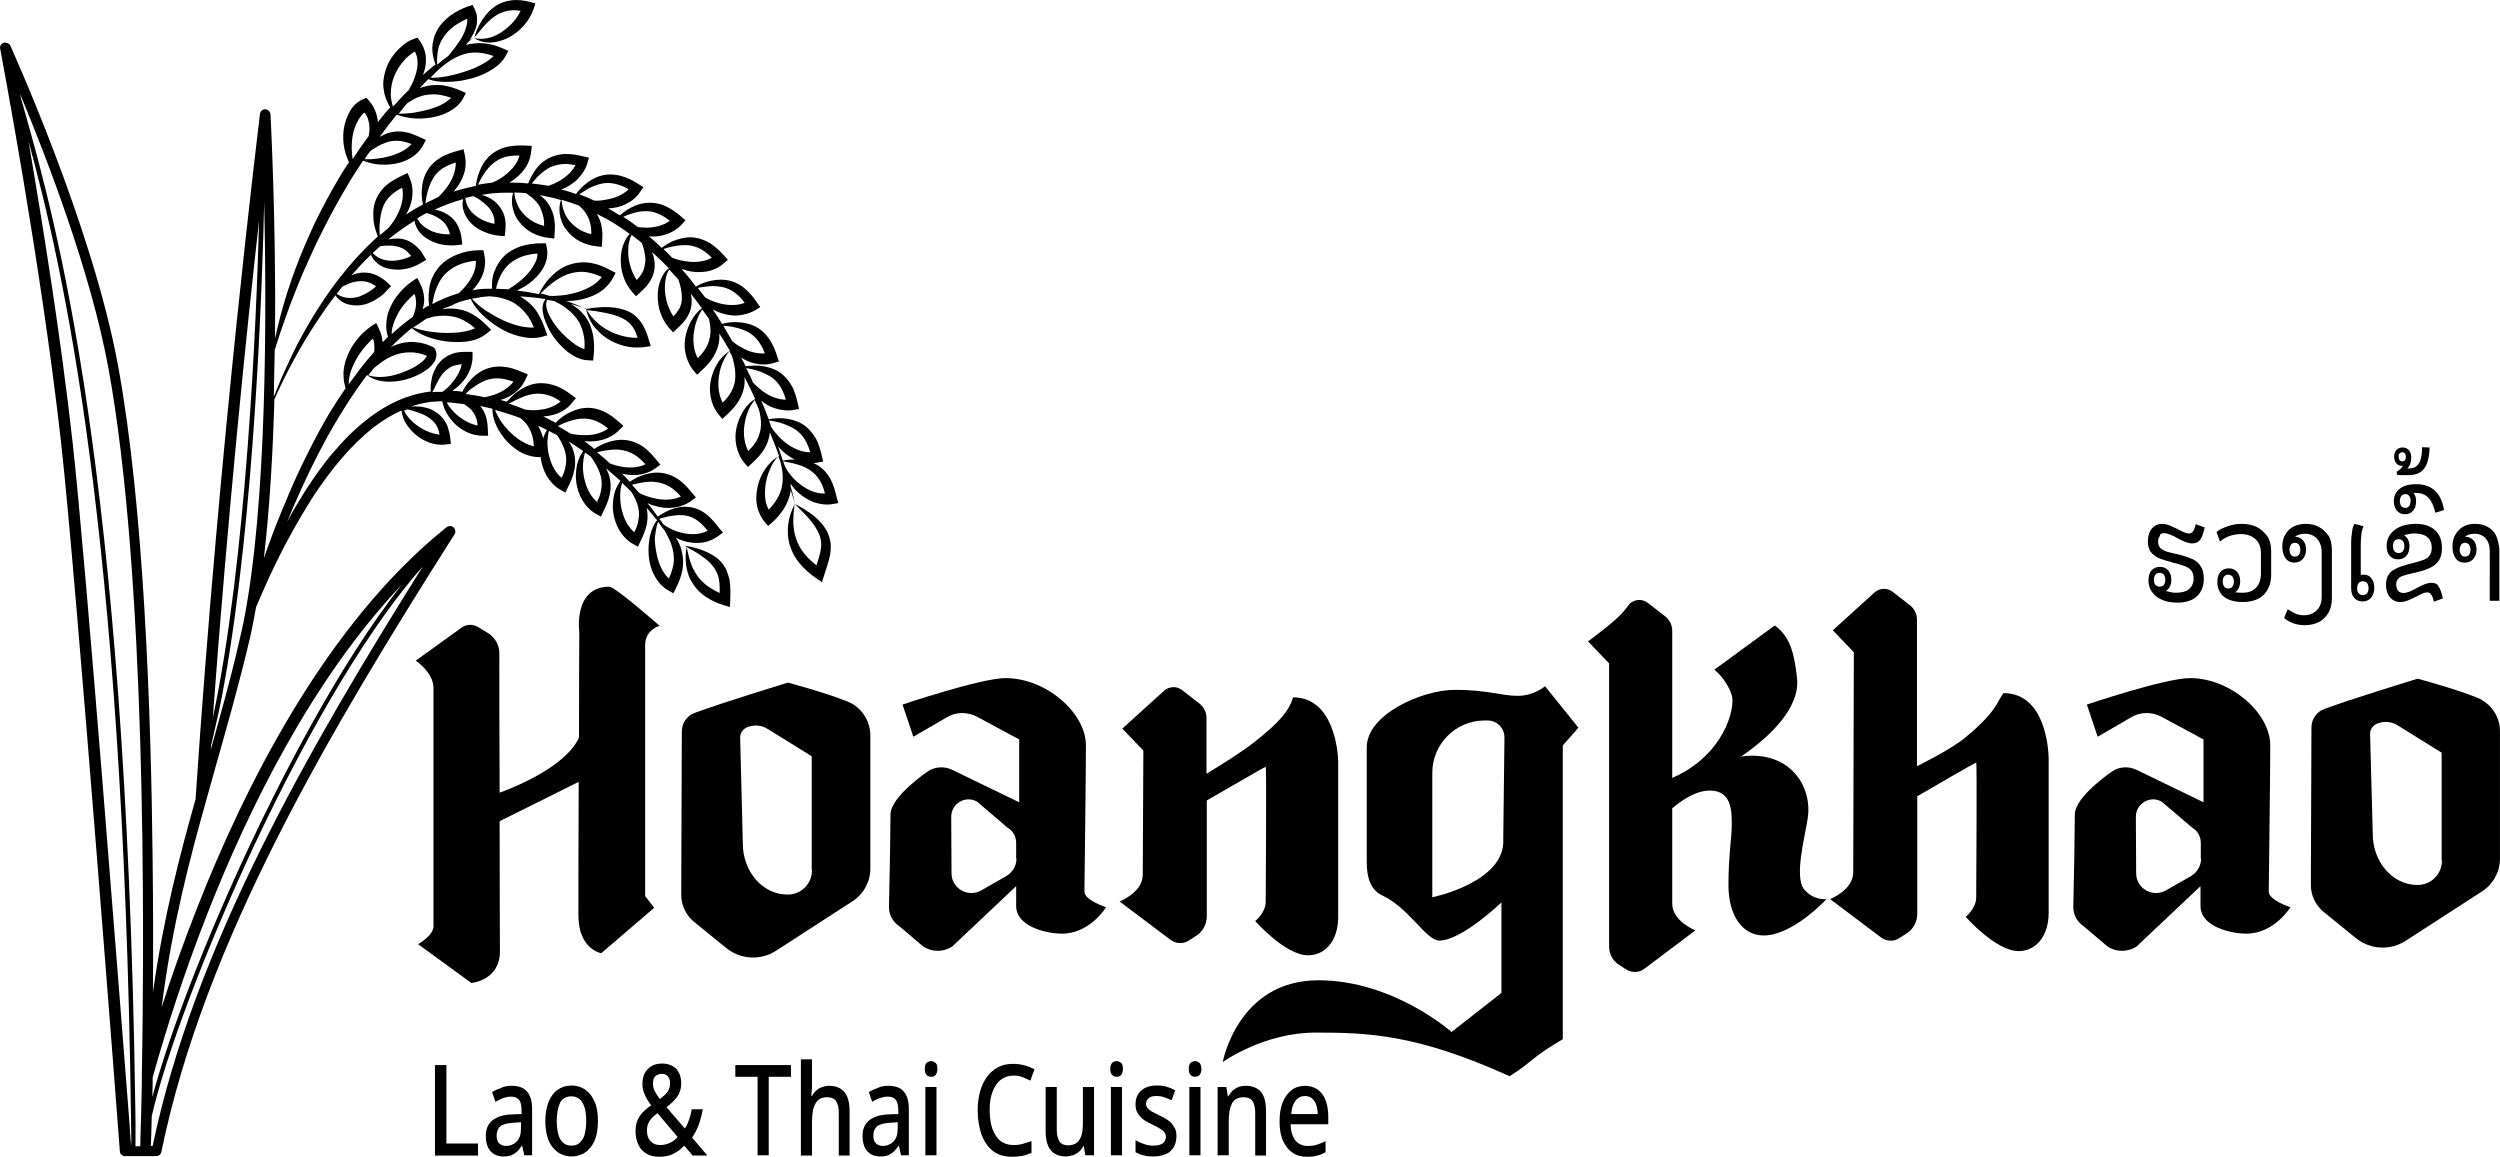 <svg version="1.1" id="Layer_1" xmlns="http://www.w3.org/2000/svg" xmlns:xlink="http://www.w3.org/1999/xlink" x="0px" y="0px" style="enable-background:new 0 0 1340.3 893.3;" xml:space="preserve" viewBox="204.93 183.17 831.48 384.77">
<style type="text/css">
	.st0{fill:none;}
</style>
<g>
	<g>
		<path class="st0" d="M331.2,261.5C331.2,261.4,331.2,261.4,331.2,261.5C331.2,261.4,331.2,261.4,331.2,261.5    C331.2,261.4,331.2,261.4,331.2,261.5z"/>
		<path class="st0" d="M400.1,286.1C400.2,286.1,400.2,286.1,400.1,286.1C400.2,286.1,400.2,286.1,400.1,286.1    C400.2,286.1,400.2,286.1,400.1,286.1z"/>
		<path class="st0" d="M463.7,331.6c0.4,1.1,0.7,2.2,1.1,3.2c0.2,0.5,0.3,1,0.5,1.5c1.3-0.3,2.7-0.4,4-0.4c-1.5-0.7-2.9-1.7-4.1-2.8    C464.7,332.7,464.2,332.1,463.7,331.6z"/>
		<path class="st0" d="M385.7,329c0.3-1,0.7-1.9,1.3-2.8c-1-0.5-1.9-1-2.9-1.4c0.5,0.8,0.9,1.7,1.2,2.6    C385.4,327.9,385.5,328.4,385.7,329z"/>
		<g>
			<path d="M483.2,348.6c-0.4-1.9-1-4-2-6c-1-1.9-2.6-3.7-4.5-4.8c-0.4-0.2-0.8-0.4-1.2-0.6c0.5,0,1-0.1,1.4-0.2l1.8-0.3l-0.4-1.8     c-0.5-2-1-4.1-2.1-6c-1.1-1.9-2.7-3.7-4.6-4.8c-1.9-1.1-4.1-1.6-6.1-1.8c-1.7-0.1-3.3,0-4.9,0.3c-0.5-1.2-0.9-2.4-1.4-3.6     c-0.4-0.9-0.7-1.7-1.1-2.6c1.3,1.1,2.8,2,4.4,2.5c2,0.7,4.3,1,6.4,0.6l1.8-0.3l-0.4-1.8c-0.5-2-1-4.1-2.1-6     c-1.1-1.9-2.7-3.7-4.6-4.8c-1.9-1.1-4.1-1.6-6.1-1.8c-1.6-0.1-3.1,0-4.6,0.2c-0.2-0.4-0.4-0.9-0.6-1.3c-0.3-0.6-0.6-1.1-0.9-1.6     c1.3,0.8,2.7,1.5,4.3,1.9c2.1,0.5,4.3,0.6,6.5-0.1l1.8-0.5l-0.6-1.8c-0.6-1.9-1.4-3.9-2.7-5.8c-1.3-1.8-3-3.4-5.1-4.3     c-2-0.9-4.2-1.2-6.3-1.2c-1.4,0-2.8,0.2-4.2,0.6c-0.4-0.6-0.8-1.3-1.2-1.9c-0.6-1-1.3-2-1.9-2.9c0.6,0.3,1.2,0.6,1.9,0.9     c1.9,0.7,4,1.2,6.1,1.1c2.1-0.1,4.3-0.7,6.2-1.8l1.6-1l-1.1-1.5c-1.1-1.7-2.5-3.4-4.2-4.8c-1.7-1.4-3.8-2.4-6.1-2.7     c-2.2-0.3-4.4,0-6.4,0.6c-1.3,0.4-2.5,0.9-3.6,1.6c-0.8-1-1.6-2.1-2.4-3.1c-0.8-1-1.6-1.9-2.4-2.8c0.6,0.2,1.3,0.4,1.9,0.6     c2,0.5,4.1,0.6,6.2,0.3c2.1-0.3,4.2-1.2,5.9-2.7l1.4-1.2l-1.2-1.4c-1.4-1.5-2.9-3-4.8-4.2c-1.9-1.1-4.1-1.9-6.4-1.9     c-2.2,0-4.3,0.6-6.2,1.4c-1.2,0.6-2.4,1.3-3.4,2.1c-0.9-0.9-1.8-1.7-2.7-2.5c-0.5-0.4-1-0.9-1.5-1.3c1.8,0.1,3.7,0,5.4-0.6     c2-0.6,4-1.8,5.5-3.4l1.2-1.4l-1.4-1.2c-1.5-1.3-3.3-2.6-5.3-3.5c-2-0.9-4.3-1.3-6.6-1c-2.2,0.2-4.2,1.1-6,2.2     c-0.9,0.6-1.7,1.2-2.5,1.9c-1.3-0.8-2.6-1.6-3.9-2.3c2-0.1,4-0.5,5.8-1.4c1.9-0.9,3.7-2.3,4.9-4.2l1-1.5l-1.6-1     c-1.7-1.1-3.6-2.1-5.8-2.7c-2.1-0.6-4.5-0.7-6.6-0.1c-2.2,0.6-4,1.7-5.6,3.1c-1.1,0.9-2,1.9-2.8,3c-1.3-0.5-2.7-0.9-4.1-1.3     c-0.3-0.1-0.6-0.1-0.8-0.2c0,0,0,0,0,0c1.9-0.7,3.7-1.8,5.3-3.3c1.5-1.5,2.8-3.4,3.4-5.5l0.5-1.8l-1.8-0.4     c-2-0.5-4.1-0.9-6.3-0.8c-2.2,0.1-4.5,0.8-6.3,2c-1.9,1.2-3.3,2.9-4.3,4.7c-0.6,1-1.1,2-1.5,3.1c-1.7-0.2-3.4-0.3-5-0.3     c-0.4,0-0.9,0-1.3,0c0.1-0.1,0.3-0.1,0.4-0.2c1.7-1.1,3.3-2.4,4.6-4.2c1.3-1.7,2.1-3.8,2.3-6l0.2-1.8l-1.8-0.1     c-2-0.1-4.2-0.1-6.4,0.4c-2.2,0.5-4.3,1.6-5.9,3.1c-1.6,1.5-2.7,3.4-3.4,5.4c-0.6,1.5-0.9,3-1.1,4.5c-1.6,0.3-3.1,0.7-4.7,1.1     c-0.9,0.2-1.8,0.5-2.7,0.8c0.1-0.1,0.2-0.2,0.3-0.4c1.3-1.5,2.4-3.3,3.1-5.4c0.7-2,0.8-4.3,0.3-6.5l-0.4-1.8l-1.8,0.5     c-1.9,0.5-4,1.2-5.9,2.3c-1.9,1.2-3.6,2.8-4.6,4.8c-1.1,2-1.5,4.1-1.6,6.2c-0.1,1.6,0.1,3.1,0.4,4.6c-1,0.5-1.9,1.1-2.9,1.6     c-0.9,0.6-1.8,1.1-2.7,1.7c1-1.7,1.8-3.7,2-5.7c0.3-2.1,0.1-4.4-0.8-6.4l-0.7-1.7l-1.7,0.8c-1.8,0.9-3.8,1.9-5.4,3.3     c-1.7,1.5-3,3.4-3.7,5.5c-0.7,2.1-0.7,4.3-0.5,6.4c0.2,1.8,0.8,3.5,1.4,5.1c-0.5,0.5-1,0.9-1.5,1.4c-8.3,7.8-15.1,16.9-20.8,26.5     c-2.9,4.8-5.5,9.8-7.8,14.9c-1.6,3.4-3.1,7-4.5,10.5c0.1-5.2,0.2-10.4,0.3-15.5c1.1-3.6,2.3-7.2,3.6-10.8     c1.8-5.1,3.8-10.1,5.9-15.1c2.2-5,4.4-9.9,6.9-14.7c2.4-4.8,5-9.5,7.8-14.2c1.6-2.8,3.4-5.5,5.2-8.2c1.5,0.6,3,1,4.6,1.2     c1.8,0.2,3.7,0.2,5.6-0.1c1.9-0.3,3.8-0.9,5.5-1.9c1.7-1,3.3-2.5,4.3-4.4l0.9-1.7l-1.8-0.8c-0.7-0.3-1.7-0.8-2.6-1.1     c-0.9-0.4-2-0.6-3-0.8c-2.1-0.3-4.3,0-6.2,0.8c-0.6,0.3-1.2,0.6-1.8,0.9c1.8-2.5,3.7-5,5.7-7.4c1.6,0.6,3.3,1,5.1,1.2     c2,0.2,4.1,0.1,6.1-0.2c2-0.3,4.1-0.9,6-1.9c1.9-1,3.8-2.5,4.9-4.6l0.9-1.7l-1.8-0.8c-0.9-0.4-1.9-0.8-3-1.1     c-1-0.3-2.1-0.5-3.2-0.7c-2.2-0.2-4.5,0-6.6,0.7c-0.2,0.1-0.4,0.2-0.7,0.2c0.9-1,1.8-1.9,2.8-2.9c1.8,0.7,3.8,0.9,5.7,0.9     c2.4,0,4.8-0.2,7.2-0.8c2.4-0.5,4.7-1.3,6.9-2.5c1.1-0.6,2.2-1.3,3.2-2.1c1-0.9,2-1.9,2.7-3.2l0.9-1.7l-1.8-0.8     c-1.8-0.8-4-1.5-6.2-1.7c-2-0.2-4.1,0-6.1,0.5c0.2-0.3,0.5-0.6,0.7-0.9c0.6-0.5,1.2-1,1.8-1.5c-0.5,0.3-0.9,0.6-1.3,0.9     c0.7-1.1,1.4-2.3,1.9-3.6c0.4-1,0.6-2.1,0.6-3.3c0-1.2-0.2-2.4-0.8-3.5l-0.7-1.4l-1.5,0.5c-2,0.7-3.9,1.7-5.7,2.9     c-1.7,1.3-3.3,2.8-4.4,4.7c-1.1,1.9-1.7,4.1-1.8,6.2c0,1.9,0.4,3.8,1.1,5.5c-0.3,0.2-0.5,0.4-0.8,0.6c-1.1,1-2.3,1.9-3.4,2.9     c0.6-1.5,1-3.1,1-4.8c0.1-2.3-0.7-4.7-2.1-6.6l-0.7-1l-1.2,0.4c-1.5,0.5-2.5,1.2-3.5,2c-1,0.8-1.9,1.7-2.7,2.6     c-1.6,1.9-2.8,4.1-3.4,6.5c-0.2,0.6-0.3,1.2-0.4,1.8c-0.1,0.6-0.2,1.2-0.2,1.8c0,0.6,0,1.2,0.1,1.8c0.1,0.6,0.2,1.2,0.3,1.8     c0.4,1.6,1.1,3.1,1.9,4.5c-1.4,1.6-2.8,3.2-4.1,4.9c0-0.5-0.1-1-0.2-1.5c-0.4-2.1-1.4-4.1-2.8-5.7l-0.8-0.9l-1.2,0.5     c-1.3,0.6-2.3,1.4-3.1,2.3c-0.4,0.5-0.8,0.9-1,1.4c-0.3,0.5-0.6,1-0.8,1.5c-1,2.1-1.5,4.3-1.6,6.5c-0.1,2.2,0.2,4.4,0.8,6.4     c0.3,1,0.7,1.9,1.1,2.8c-1.2,1.8-2.4,3.7-3.5,5.6c-2.8,4.7-5.4,9.6-7.8,14.5c-2.3,5-4.5,10-6.4,15.1c-1.9,5.1-3.6,10.3-5,15.6     c-0.7,2.6-1.3,5.2-1.9,7.9c0.4-40.1-1.5-74-1.5-74.6c-0.1-0.9-0.8-1.6-1.7-1.7c-0.9,0-1.7,0.6-1.8,1.6     c-0.1,1.1-13.4,107.6-21.4,227.6c0,0.1,0,0.1,0,0.2c-5.1,18.1-10.7,39.3-14.2,64.3c0.1-13.1,0.1-28-0.1-43.8     c-0.5-49.3-2.9-117.9-11.5-164.6c-8.5-46.5-35.6-105.8-35.8-106.4c-0.4-0.8-1.3-1.2-2.2-1c-0.9,0.3-1.4,1.1-1.2,2     c0.1,0.7,13.6,71.3,20.3,131.4c5,45,19.4,233.4,19.5,235.3c0.1,0.9,0.8,1.6,1.8,1.6h0.8h5.7c0.1,0,0.3,0,0.4,0l3.4,0c0,0,0,0,0,0     c0.8,0,1.6-0.6,1.7-1.4c14.4-70.2,56-140,97.5-205.4c0.5-0.7,0.3-1.7-0.3-2.3c-0.6-0.6-1.6-0.6-2.3-0.1     c-40.2,32.1-67.4,86.7-83.1,126.9c-4.6,11.6-8.5,22.8-11.7,32.8c3.4-27.1,9.5-49.9,14.9-69.1c1-3.7,2.1-7.4,3.1-11.1     c3.9-13.8,8-28.1,11.5-43.2c0.7-3.1,1.3-6.3,1.9-9.7c1.4-3.3,2.8-6.5,4.3-9.8c2.2-4.7,4.5-9.4,7-13.9c2.5-4.6,5.1-9,7.9-13.4     c2.9-4.3,5.9-8.5,9.3-12.4c3.3-3.9,7-7.5,11-10.6c2.8-2.1,5.7-3.9,8.9-5.3c0,0.4,0.1,0.8,0.2,1.2c0.2,0.9,0.5,1.7,0.9,2.5     c0.8,1.5,2,2.9,3.3,4.1c1.3,1.2,2.9,2.1,4.6,2.8c1.7,0.6,3.6,1,5.6,0.7l1.8-0.2l-0.2-1.8c-0.1-0.8-0.2-1.7-0.5-2.6     c-0.2-0.9-0.5-1.8-1-2.6c-0.4-0.8-1-1.6-1.7-2.3c-0.4-0.3-0.7-0.7-1.1-0.9c-0.4-0.3-0.8-0.5-1.2-0.8c-0.4-0.2-0.8-0.4-1.2-0.6     c-0.4-0.1-0.8-0.3-1.3-0.4c-0.9-0.2-1.7-0.4-2.6-0.4c-0.8-0.1-1.7-0.1-2.5,0c0.4-0.1,0.8-0.3,1.2-0.4c2.4-0.7,4.8-1.2,7.3-1.3     c0.7,0,1.3-0.1,2,0c0,0,0,0,0,0c0.1,0.9,0.4,1.7,0.7,2.5c0.7,1.6,1.7,3.1,2.9,4.4c1.2,1.3,2.7,2.4,4.3,3.2     c1.6,0.8,3.5,1.3,5.5,1.3l1.8,0l-0.1-1.8c0-0.8-0.1-1.7-0.2-2.6c-0.2-0.9-0.3-1.8-0.7-2.7c-0.3-0.9-0.8-1.7-1.4-2.5     c-0.1-0.1-0.2-0.2-0.3-0.3c1.4,0.3,2.8,0.6,4.1,0.9c0,1.5,0.3,3,0.8,4.4c0.8,2,1.8,3.8,3.2,5.5c1.4,1.7,3,3.1,4.9,4.3     c1.9,1.1,4.2,1.9,6.6,1.9l0.6,0c0,0.1,0,0.3,0,0.4c0.3,2,0.9,4,2,5.9c1.1,1.8,2.6,3.5,4.6,4.6l1.6,0.9l0.8-1.7     c0.9-1.8,1.8-3.8,2.2-6c0.4-2.2,0.3-4.5-0.5-6.6c-0.3-1-0.8-1.8-1.4-2.7c1.6,1,3.2,2.1,4.8,3.2c-1,1.3-1.6,2.8-2,4.4     c-0.4,1.9-0.6,4-0.3,6c0.3,2,0.9,4,2,5.9c1.1,1.8,2.6,3.5,4.6,4.6l1.6,0.9l0.8-1.7c0.9-1.8,1.8-3.8,2.2-6     c0.4-2.2,0.3-4.5-0.5-6.6c-0.2-0.6-0.5-1.2-0.8-1.8c1.6,1.4,3.2,2.8,4.8,4.2c-1,1.3-1.7,2.9-2.1,4.5c-0.4,1.9-0.6,4-0.3,6     c0.3,2,0.9,4,2,5.9c1.1,1.8,2.6,3.5,4.6,4.6l1.6,0.9l0.8-1.7c0.9-1.8,1.8-3.8,2.2-6c0.3-1.7,0.3-3.5-0.1-5.2c1,1.1,2,2.3,2.9,3.4     c0,0-0.1,0.1-0.1,0.1c0.1,0,0.1,0,0.2,0c0,0,0,0,0,0c0.2,0.2,0.3,0.4,0.5,0.6c-0.6,0.7-1,1.4-1.4,2.2c-0.4,1-0.7,2-1,3.1     c-0.4,2.1-0.6,4.3-0.4,6.5c0.2,2.2,0.7,4.4,1.8,6.4c1,2,2.6,4,4.8,5.2l1.6,0.9l0.8-1.6c0.9-1.8,1.8-3.9,2.2-6.1     c0.4-2.2,0.3-4.5-0.3-6.7c-0.4-1.5-1.1-2.9-1.9-4.1c0.7,0.4,1.5,0.7,2.3,1c1.9,0.6,3.9,0.9,6,0.7c2.1-0.2,4.1-1,5.9-2.3l1.5-1.1     l-1.2-1.4c-1.2-1.5-2.4-3.1-4.1-4.5c-1.7-1.4-3.8-2.4-6-2.6c-2.2-0.3-4.3,0.2-6.2,0.9c-1.5,0.6-2.9,1.4-4.2,2.3     c-0.1-0.1-0.1-0.2-0.2-0.3c-1-1.4-2.1-2.8-3.2-4.2c0.8,0.4,1.5,0.7,2.4,0.9c1.9,0.6,4,0.9,6.2,0.6c2.1-0.2,4.3-1,6-2.3l1.5-1.1     l-1.2-1.4c-1.3-1.6-2.7-3.2-4.5-4.5c-1.8-1.3-4-2.1-6.2-2.3c-2.2-0.2-4.4,0.3-6.3,1c-1.4,0.5-2.6,1.2-3.8,2     c-0.3-0.3-0.6-0.7-0.9-1c-0.6-0.6-1.1-1.2-1.7-1.7c1.7,0.4,3.5,0.6,5.3,0.4c2.1-0.2,4.3-1,6-2.3l1.5-1.1l-1.2-1.4     c-1.3-1.6-2.7-3.2-4.5-4.5c-1.8-1.3-4-2.1-6.2-2.3c-2.2-0.2-4.4,0.3-6.3,1c-1.4,0.5-2.6,1.2-3.8,2c-0.3-0.2-0.6-0.5-0.9-0.8     c-0.8-0.6-1.6-1.2-2.4-1.8c0,0,0,0,0,0c2,0.2,4.1,0.1,6.2-0.5c2-0.6,4-1.7,5.5-3.3l1.3-1.3l-1.4-1.2c-1.5-1.3-3.2-2.7-5.2-3.6     c-2-0.9-4.3-1.4-6.5-1.1c-2.2,0.2-4.2,1.1-6,2.1c-1.3,0.8-2.4,1.7-3.5,2.8c-0.4-0.2-0.8-0.5-1.3-0.7c-0.9-0.5-1.9-1-2.8-1.4     c1.5-0.1,3-0.4,4.5-0.9c2-0.8,3.9-2,5.2-3.8l1.2-1.4l-1.5-1.1c-1.6-1.2-3.4-2.4-5.5-3.1c-2.1-0.7-4.4-1-6.6-0.6     c-2.2,0.4-4.1,1.4-5.8,2.6c-1.4,1-2.5,2.2-3.6,3.4c-0.7-0.2-1.4-0.4-2.1-0.6c1.4-0.4,2.8-1,4.1-1.9c1.8-1.2,3.3-2.9,4.2-4.9     l0.8-1.7l-1.7-0.7c-1.9-0.8-3.9-1.6-6.1-1.8c-2.2-0.3-4.5,0-6.6,0.9c-2,0.9-3.7,2.3-5.1,3.9c-0.9,1.1-1.7,2.3-2.3,3.5     c-0.2,0-0.3-0.1-0.5-0.1c-0.7-0.1-1.3-0.2-2-0.2c-0.3,0-0.6,0-0.8-0.1c0.7-0.4,1.4-1,2-1.5c1.3-1.2,2.5-2.6,3.3-4.2     c0.8-1.6,1.4-3.5,1.4-5.4l0-1.8l-1.8,0c-0.8,0-1.7,0-2.6,0.1c-0.9,0.1-1.8,0.3-2.7,0.7c-0.9,0.3-1.7,0.8-2.5,1.4     c-0.4,0.3-0.7,0.6-1.1,1c-0.3,0.4-0.6,0.7-0.9,1.1c-0.3,0.4-0.5,0.8-0.7,1.2c-0.2,0.4-0.4,0.8-0.6,1.2c-0.3,0.8-0.6,1.6-0.7,2.5     c-0.3,1.3-0.4,2.7-0.3,4c-2.1,0.2-4.2,0.7-6.3,1.3c-5.3,1.6-10.1,4.3-14.4,7.6c-4.3,3.3-8.1,7.1-11.5,11.1     c-3.5,4-6.5,8.4-9.4,12.8c-2.2,3.5-4.3,7-6.2,10.6c3.1-7.5,6.4-14.9,10.1-22.1c2.2-4.3,4.5-8.5,7-12.6c2.5-4.1,5.1-8.2,7.9-12     c0.5-0.7,1.1-1.5,1.6-2.2c1.7,1.4,4,2,6.2,2.2c2.3,0.1,4.5-0.1,6.7-0.7c2.2-0.6,4.3-1.5,6.3-2.8c1-0.7,2-1.4,2.8-2.5     c0.4-0.5,0.8-1.2,1-2.1c0.2-0.9,0.1-2-0.4-2.8l-0.3-0.4l-0.4-0.2c-0.6-0.3-1.1-0.5-1.6-0.7c-0.5-0.2-1.1-0.4-1.6-0.5     c-1.1-0.3-2.2-0.4-3.3-0.5c-2.2-0.1-4.4,0.4-6.4,1.2c-0.4,0.2-0.8,0.4-1.2,0.7c2.2-2.3,4.6-4.5,7.1-6.5c1.4,1.2,3.2,2.1,4.9,2.8     c2.1,0.8,4.2,1.3,6.4,1.6c2.2,0.3,4.5,0.3,6.8,0.1c2.3-0.3,4.7-1,6.8-2.7l1.5-1.2l-1.4-1.4c-0.7-0.7-1.5-1.5-2.3-2.1     c-0.8-0.7-1.8-1.3-2.7-1.8c-1.9-1.1-4.2-1.7-6.4-1.8c-0.6,0-1.1,0-1.7,0c-0.5,0.1-1.1,0.1-1.6,0.2c-0.1,0-0.2,0-0.3,0.1     c0.3-0.2,0.6-0.3,1-0.5c0.7-0.2,1.5-0.5,2.2-0.8c0.3-0.1,0.6-0.3,0.9-0.5c0.6-0.2,1.2-0.5,1.8-0.7c1.2-0.4,2.5-0.7,3.7-1     c0.9,2,2.3,3.8,3.9,5.3c1.7,1.6,3.6,3.1,5.6,4.3c2,1.2,4.2,2.2,6.6,2.8c2.4,0.6,5,0.9,7.6,0.2l1.8-0.5l-0.7-1.9     c-0.3-0.9-0.7-2-1.2-3c-0.2-0.5-0.5-1-0.8-1.6c-0.3-0.5-0.6-1-0.9-1.5c-1.3-2-3.2-3.6-5.3-4.8c-0.1,0-0.1-0.1-0.2-0.1     c0.3,0,0.6,0,0.9,0c2.4,0.2,4.8,0.4,7.2,0.8c0.1,0,0.3,0,0.4,0.1c-0.2,0.3-0.5,0.6-0.6,0.9c-0.2,0.5-0.3,1.1-0.4,1.7     c-0.1,1.2,0.2,2.4,0.5,3.5c0.7,2.2,1.7,4.3,3,6.2c1.3,1.9,2.9,3.6,4.7,5.1c1.9,1.4,4.1,2.8,6.9,2.9l1.7,0.1l0.2-1.7     c0.2-2.2,0.2-4.5-0.2-6.7c-0.4-2.3-1.3-4.5-2.7-6.4c-1.3-1.7-2.9-3-4.7-4c1.7,0.4,3.3,1,4.9,1.5c0,0,0,0,0,0c0,0,0,0,0,0     c0.1,0,0.1,0,0.2,0.1c0.3,2,1.2,3.9,2.4,5.6c1.3,1.7,2.8,3.1,4.6,4.3c1.8,1.1,3.8,2,5.9,2.5c2.1,0.5,4.3,0.6,6.6,0.3l2-0.3     l-0.6-1.9c-0.6-2-1.3-4.2-2.7-6.1c-0.7-1-1.6-1.9-2.5-2.6c-1-0.7-2.1-1.2-3.1-1.5c-2.2-0.7-4.3-0.9-6.5-0.9     c-2.1,0.1-4.2,0.2-6.2,0.7c-2.1-1.1-4.3-2-6.5-2.7c1.3,0,2.5-0.1,3.8-0.3c2.3-0.4,4.6-1.1,6.7-2.3c2.1-1.2,4-3.1,5.1-5.3l0.8-1.5     l-1.6-0.8c-0.9-0.5-2.1-1.1-3.2-1.5c-1.2-0.5-2.4-0.8-3.6-1c-2.5-0.4-5.2-0.1-7.5,0.8c-2.4,0.9-4.3,2.4-6,4.2     c-1.5,1.6-2.7,3.4-3.6,5.4c-2.4-0.5-4.8-0.9-7.3-1.2c1.4-0.7,2.8-1.4,4.1-2.4c1.7-1.3,3.3-2.9,4.5-4.9c1.2-2,1.8-4.5,1.3-7     l-0.3-1.4l-1.5,0c-2.3,0-4.6,0.3-6.9,1c-2.2,0.8-4.4,2-6,3.8c-0.4,0.4-0.7,0.9-1.1,1.4c-0.3,0.5-0.6,1-0.9,1.5     c-0.3,0.5-0.4,1.1-0.7,1.6l-0.3,0.8l-0.2,0.8c-0.3,1.4-0.4,2.8-0.3,4.2c-1.5,0-3,0-4.6,0.2c-0.6,0.1-1.3,0.2-1.9,0.3     c1.2-1.3,2.2-2.7,3-4.3c1.1-2.3,1.5-5,0.9-7.6l-0.3-1.4l-1.4,0c-2.5,0-5.1,0.5-7.5,1.5c-2.4,1-4.7,2.5-6.3,4.6     c-0.4,0.5-0.7,1.1-1.1,1.6c-0.3,0.6-0.6,1.2-0.8,1.7c-0.3,0.6-0.4,1.2-0.6,1.8c-0.1,0.3-0.2,0.6-0.2,0.9l-0.1,0.9l-0.1,0.9     c0,0.3-0.1,0.6-0.1,0.9l0,1.8c0,0.6,0.1,1.1,0.2,1.7c-0.7,0.4-1.5,0.8-2.2,1.3c0.4-1.2,0.6-2.5,0.5-3.8c-0.1-1.7-0.6-3.4-1.4-4.9     l-0.9-1.7l-1.6,1.1c-1.7,1.1-3.1,2.5-4.4,4c-1.3,1.5-2.3,3.2-3.1,5c-0.8,1.8-1.2,3.8-1.2,5.8c0,1.3,0.2,2.5,0.6,3.7     c-0.6,0.6-1.2,1.2-1.8,1.8c-0.1-1.6-0.6-3.2-1.3-4.7l-0.8-1.7l-1.6,1c-1,0.7-1.8,1.4-2.6,2.1c-0.8,0.7-1.5,1.5-2.2,2.4     c-1.4,1.7-2.5,3.6-3.3,5.6c-0.8,2-1.3,4.2-1.2,6.4c0,1.5,0.3,2.9,0.7,4.2c-1.9,2.7-3.7,5.5-5.4,8.3c-2.5,4.2-4.8,8.5-7,12.9     c-2.2,4.4-4.3,8.8-6.2,13.3c-1.9,4.5-3.8,9-5.5,13.5c-1.1,2.8-2.1,5.7-3.1,8.6c1.9-16.4,3-34.8,3.5-52.9     c3.9-8.8,8.5-17.3,13.8-25.4c2.1-3.2,4.2-6.2,6.5-9.2c0.7,1.1,1.8,2,3.1,2.6c1.6,0.7,3.5,0.9,5.2,0.7c1.8-0.2,3.4-0.9,5-1.8     c1.5-0.9,2.9-2,4-3.3l1.2-1.3l-1.3-1.2c-0.6-0.6-1.3-1.1-2.1-1.6c-0.8-0.5-1.6-0.9-2.5-1.2c-1.8-0.6-3.7-0.6-5.4-0.2     c-0.7,0.2-1.3,0.4-1.9,0.7c2.1-2.4,4.2-4.7,6.5-6.9c0.4,1,1.1,2,2,2.7c1.3,1.2,3.1,1.9,4.8,2.1c1.8,0.3,3.5,0.2,5.3-0.2     c1.7-0.4,3.3-1.1,4.8-2l1.5-0.9l-0.9-1.5c-0.4-0.7-0.9-1.5-1.5-2.1c-0.6-0.7-1.3-1.3-2-1.8c-1.5-1.1-3.4-1.7-5.1-1.7     c-1.1,0-2.1,0.1-3.1,0.3c2.8-2.3,5.7-4.3,8.7-6.2c0.1,0.7,0.3,1.4,0.6,2c0.7,1.6,2,3,3.5,3.9c1.5,1,3.2,1.6,4.9,2     c1.7,0.3,3.5,0.4,5.2,0.2l1.7-0.2l-0.2-1.7c-0.1-0.8-0.2-1.7-0.5-2.6c-0.3-0.9-0.6-1.7-1.1-2.5c-0.9-1.6-2.4-2.9-4-3.7     c-1.1-0.6-2.3-0.9-3.4-1.1c3.1-1.4,6.2-2.6,9.5-3.5c-0.3,1.1-0.3,2.3,0,3.4c0.4,1.7,1.3,3.3,2.6,4.6c1.2,1.3,2.8,2.2,4.4,2.9     c1.6,0.7,3.3,1.1,5.1,1.3l1.7,0.1l0.2-1.7c0.1-0.8,0.1-1.7,0.1-2.6c-0.1-0.9-0.2-1.8-0.5-2.7c-0.6-1.8-1.7-3.3-3.1-4.5     c-1.3-1.1-2.8-1.8-4.4-2.2c0.9-0.1,1.7-0.3,2.6-0.4c2.6-0.3,5.2-0.4,7.9-0.3c-0.4,1.3-0.5,2.8-0.3,4.2c0.3,1.9,1,3.8,2.2,5.3     c1.2,1.6,2.7,2.9,4.4,3.8c1.7,0.9,3.7,1.5,5.6,1.7l1.8,0.2l0.1-1.8c0.1-0.9,0.1-1.9,0.1-2.8c-0.1-1-0.2-1.9-0.4-2.9     c-0.5-1.9-1.4-3.8-2.7-5.2c-0.6-0.7-1.3-1.2-2-1.7c2.4,0.4,4.8,0.9,7.1,1.6c-0.5,1.4-0.6,3-0.4,4.6c0.3,1.9,1,3.8,2.2,5.3     c1.2,1.6,2.7,2.9,4.4,3.8c1.7,0.9,3.7,1.5,5.6,1.7l1.8,0.2l0.1-1.8c0.1-0.9,0.1-1.9,0.1-2.8c-0.1-1-0.2-1.9-0.4-2.9     c-0.3-1.2-0.8-2.4-1.5-3.5c1.2,0.6,2.3,1.2,3.5,1.8c2.6,1.5,5.1,3.1,7.5,4.9c-0.1,0.1-0.2,0.2-0.2,0.2c-0.4,0.3-0.6,0.8-0.9,1.2     c-0.2,0.4-0.5,0.8-0.7,1.3c-0.8,1.8-1.2,3.7-1.2,5.7c0,1.9,0.2,3.9,0.9,5.8c0.6,1.9,1.7,3.7,3,5.2l1.2,1.3l1.3-1.2     c0.7-0.6,1.4-1.3,2.1-2.1c0.7-0.8,1.3-1.7,1.8-2.7c1-2,1.2-4.3,0.8-6.3c-0.1-0.8-0.4-1.6-0.7-2.4c1.9,1.7,3.8,3.5,5.6,5.4     c-0.3,0.2-0.6,0.5-0.9,0.8c-0.4,0.3-0.6,0.8-0.9,1.2c-0.2,0.4-0.5,0.8-0.7,1.3c-0.8,1.8-1.2,3.7-1.2,5.7c0,1.9,0.2,3.9,0.9,5.8     c0.6,1.9,1.7,3.7,3,5.2l1.2,1.3l1.3-1.2c0.7-0.6,1.4-1.3,2.1-2.1c0.7-0.8,1.3-1.7,1.8-2.7c1-2,1.2-4.3,0.8-6.3     c0-0.2-0.1-0.5-0.2-0.7c1.3,1.6,2.5,3.3,3.8,5c-1.1,0.8-2.1,1.9-2.9,3.1c-1.1,1.7-1.9,3.5-2.4,5.5c-0.5,2-0.6,4.1-0.2,6.2     c0.4,2.1,1.3,4.2,2.7,5.9l1.2,1.4l1.4-1.3c1.5-1.4,3-2.9,4.1-4.8c1.1-1.9,1.9-4.1,1.9-6.4c0-0.4,0-0.8,0-1.2     c1.2,1.9,2.4,3.8,3.5,5.8c-1.5,0.8-2.8,2.2-3.8,3.6c-1.1,1.7-1.9,3.5-2.4,5.5c-0.5,2-0.6,4.1-0.2,6.2c0.4,2.1,1.3,4.2,2.7,5.9     l1.2,1.4l1.4-1.3c1.5-1.4,3-2.9,4.1-4.8c1.1-1.9,1.9-4.1,1.9-6.4c0-0.5,0-1-0.1-1.5c1.3,2.4,2.5,4.9,3.6,7.4     c-1.5,0.8-2.7,2.1-3.7,3.6c-1.1,1.7-1.9,3.5-2.4,5.5c-0.5,2-0.6,4.1-0.2,6.2c0.4,2.1,1.3,4.2,2.7,5.9l1.2,1.4l1.4-1.3     c1.5-1.4,3-2.9,4.1-4.8c1-1.6,1.6-3.5,1.8-5.4c1.1,2.6,2.1,5.2,3.1,7.9c-1.8,0.8-3.2,2.3-4.4,3.9c-1.2,1.7-2.1,3.5-2.6,5.5     c-0.5,2-0.8,4.1-0.5,6.3c0.3,2.2,1.2,4.3,2.6,6.1l1.2,1.4l1.4-1.2c1.5-1.3,2.8-2.9,3.9-4.6c1.1-1.8,1.9-3.8,2.2-5.8     c0-0.1,0-0.2,0-0.4c0.5,1.7,1.1,3.3,1.5,5c-0.4-2.1-0.9-4.1-1.5-6.2c0-0.3,0-0.5,0-0.8c0.7,1,1.5,2,2.4,2.8     c1.5,1.4,3.3,2.5,5.3,3.3c2,0.7,4.3,1,6.4,0.6l1.8-0.3L483.2,348.6z M350.7,199.4c0.4-1.8,1.3-3.4,2.4-4.8c1.1-1.4,2.5-2.6,4-3.5     c1-0.6,2.1-1.2,3.2-1.7c0.1,0.8,0,1.7-0.3,2.7c-0.4,1.6-1.2,3.2-2.2,4.7c-1,1.5-2.1,3-3.3,4.4c-0.2,0.2-0.3,0.4-0.5,0.6     c-1.3,0.9-2.5,1.9-3.7,2.9C350.3,202.8,350.3,201,350.7,199.4z M350.5,206.6c0.1-0.1,0.3-0.2,0.4-0.4c1.4-1.2,2.8-2.3,4.3-3.2     c1.7-1,3.4-1.7,5.2-2.1c1.8-0.4,3.6-0.3,5.4,0c0.9,0.2,1.8,0.4,2.7,0.7c0.2,0.1,0.4,0.1,0.6,0.2c-0.9,0.9-2,1.7-3.2,2.4     c-1.9,1.1-3.9,2-6.1,2.7c-2.1,0.7-4.3,1.3-6.6,1.7c-1.7,0.3-3.4,0.5-5.1,0.4C348.9,208.2,349.7,207.4,350.5,206.6z M346.3,214.8     c1.8-0.3,3.6-0.4,5.4,0c0.9,0.2,1.8,0.4,2.7,0.7c0.2,0.1,0.4,0.1,0.6,0.2c-0.6,0.6-1.4,1.2-2.2,1.7c-1.5,0.9-3.2,1.6-5,2.1     c-1.8,0.5-3.6,0.9-5.5,1.2c-1.6,0.2-3.2,0.3-4.8,0.3c0.7-0.8,1.4-1.7,2-2.5c0.3-0.4,0.7-0.7,1-1.1c0.2-0.1,0.4-0.3,0.7-0.4     C342.7,215.9,344.5,215.2,346.3,214.8z M334.9,214.5c0-2.2,0.4-4.2,1.2-6.1c0.8-1.9,1.9-3.7,3.3-5.2c0.3-0.4,0.7-0.8,1.1-1.1     c0.4-0.4,0.8-0.7,1.2-1c0.4-0.3,0.8-0.6,1.2-0.8c0.5,1,0.9,2.1,0.9,3.3c0.1,1.7-0.3,3.5-0.9,5.2c-0.5,1.5-1.2,2.9-2,4.3     c-1.2,1.1-2.3,2.3-3.4,3.5c-0.6,0.7-1.2,1.4-1.9,2C335.2,217.2,334.9,215.9,334.9,214.5z M328,233.5c0.1-0.1,0.3-0.2,0.4-0.3     l0.5-0.4l0.6-0.3c0.4-0.2,0.7-0.5,1.1-0.7l1.2-0.6c0.4-0.2,0.8-0.3,1.2-0.5c0.4-0.2,0.8-0.3,1.2-0.4c1.6-0.4,3.2-0.4,4.7-0.1     c0.4,0.1,0.8,0.2,1.2,0.3c0.4,0.1,0.8,0.3,1.2,0.4c0.2,0.1,0.3,0.1,0.5,0.2c-1.5,1.7-3.8,2.9-6.2,3.7c-1.6,0.5-3.3,0.9-5,1.1     c-1.5,0.2-2.9,0.3-4.4,0.2C326.7,235.3,327.3,234.4,328,233.5z M322.2,228.5c0.3-1.9,0.9-3.6,1.8-5.2c0.2-0.4,0.4-0.8,0.7-1.1     c0.2-0.4,0.5-0.7,0.8-1c0.2-0.2,0.4-0.4,0.7-0.6c0.6,0.9,1.1,1.8,1.3,2.8c0.4,1.5,0.4,3.1,0.1,4.8c0,0.1,0,0.2-0.1,0.3     c-0.2,0.3-0.4,0.6-0.6,0.8c-1.6,2.2-3.2,4.5-4.7,6.8c-0.1-0.6-0.1-1.2-0.2-1.8C321.8,232.3,321.9,230.3,322.2,228.5z      M248.5,564.3c0-0.5-0.1-1-0.1-1.7c-0.1-1.5-0.3-3.4-0.4-5.8c-3-38.4-14.5-187-18.9-226.3c-3.9-35.3-10.2-74.1-14.7-100.4     c11.2,40.9,31.5,128.1,34.1,324.6c0,2.4,0.1,4.8,0.1,7.2C248.6,562.7,248.6,563.5,248.5,564.3L248.5,564.3z M252.1,541.1     c0,0.8,0,1.5,0,2.3c0,1.7-0.1,3.4-0.1,4.9c-0.1,3-0.1,5.6-0.2,7.9c-0.1,3.7-0.2,6.4-0.2,8.1c0,0,0,0.1,0,0.1H250c0,0,0-0.1,0-0.1     c0-0.2,0-0.4,0-0.6c0-1.4,0-2.8,0-4.2c0-1,0-2.1,0-3.1c0-2.3-0.1-4.5-0.1-6.8c-3.1-209.6-26.5-293.1-36.7-329.2     c-0.4-1.6-0.9-3.1-1.3-4.5c-0.1-0.5-0.2-1-0.3-1.5c8.5,20.4,23.5,59,29.4,91.3C253.5,374,253,490.3,252.1,541.1z M345.6,371.5     c-38.7,61.7-76.1,126.9-89.9,192.8l-0.6,0c0.1-1.9,0.2-5.3,0.3-9.9c4.6-20.2,17.9-55.5,34.1-90.1     C308.8,423.3,328.7,390.5,345.6,371.5z M274,486.8c13.2-33.6,34.4-77.4,64.6-109.2c-21.4,27-41.5,67.4-50.3,86.1     c-14.8,31.4-27.1,63.4-32.7,84.3c0-1.4,0.1-2.9,0.1-4.4c0-0.7,0-1.3,0-2c0.1-0.5,0.3-1,0.4-1.5C260.1,525.9,266,507.1,274,486.8z      M428.6,354.7c1.8-0.3,3.6-0.3,5.2,0.1c1.6,0.4,3,1.3,4.2,2.4c0.8,0.7,1.5,1.6,2.3,2.5c-0.8,0.4-1.7,0.7-2.6,0.9     c-1.6,0.3-3.2,0.3-4.9,0c-1.7-0.3-3.3-0.8-4.9-1.6c-0.8-0.4-1.6-0.9-2.3-1.4c-0.5-0.7-0.9-1.3-1.4-1.9     C425.7,355.3,427.1,354.9,428.6,354.7z M423.8,356.7c0.2,0.3,0.4,0.5,0.6,0.8c0.4,0.7,0.9,1.3,1.4,1.9c0.1,0.1,0.2,0.2,0.2,0.3     c0.4,0.7,0.8,1.3,1.1,2c0.9,1.7,1.5,3.5,1.8,5.3c0.3,1.8,0.2,3.6-0.3,5.3c-0.3,1.1-0.7,2.2-1.2,3.3c-0.8-0.7-1.4-1.6-2-2.5     c-0.9-1.6-1.6-3.4-2-5.3c-0.4-1.9-0.7-3.9-0.7-5.8C423,360.3,423.1,358.5,423.8,356.7z M418.9,343.6c1.9-0.3,3.7-0.3,5.4,0.1     c1.7,0.4,3.2,1.1,4.6,2.2c0.9,0.7,1.7,1.5,2.5,2.4c-2.3,1.1-5.1,1.3-7.8,0.8c-1.7-0.3-3.5-0.8-5.1-1.5c-0.3-0.1-0.6-0.3-0.9-0.5     c-0.1,0-0.1-0.1-0.2-0.1c-0.4-0.5-0.9-1-1.3-1.5c-0.3-0.4-0.7-0.7-1-1.1C416.3,344.1,417.6,343.8,418.9,343.6z M412.4,344.3     c0.8,0.8,1.6,1.5,2.4,2.3c0.1,0.1,0.1,0.2,0.2,0.3c1,1.6,1.8,3.3,2.2,5c0.4,1.7,0.3,3.4-0.1,5.1c-0.2,1.1-0.7,2.1-1.2,3.2     c-1.9-1.6-3.3-4.1-4-6.8c-0.5-1.7-0.7-3.5-0.7-5.3c0-1.5,0.2-3,0.7-4.4C412,343.9,412.2,344.1,412.4,344.3z M407.1,332.9     c1.9-0.3,3.7-0.3,5.4,0.1c1.7,0.4,3.2,1.1,4.6,2.2c0.9,0.7,1.7,1.5,2.5,2.4c-2.3,1.1-5.1,1.3-7.8,0.8c-1.3-0.2-2.7-0.6-4-1.1     c-1.4-1.3-2.8-2.5-4.3-3.7C404.7,333.3,405.9,333,407.1,332.9z M399.5,333.7c0.3,0.2,0.6,0.4,0.9,0.6c0.3,0.2,0.6,0.5,1,0.7     c0.4,0.6,0.9,1.2,1.2,1.8c1,1.6,1.8,3.3,2.2,5c0.4,1.7,0.3,3.4-0.1,5.1c-0.2,1.1-0.7,2.1-1.2,3.2c-1.9-1.6-3.3-4.1-4-6.8     c-0.5-1.7-0.7-3.5-0.7-5.3C398.9,336.7,399,335.2,399.5,333.7z M394.1,323.3c1.8-0.6,3.6-1,5.4-0.9c1.7,0.1,3.4,0.5,4.9,1.4     c1,0.5,1.9,1.2,2.8,1.9c-2.1,1.5-4.7,2.2-7.5,2.2c-1.6,0-3.3-0.1-5-0.5c-1.4-0.9-2.8-1.7-4.2-2.5     C391.7,324.2,392.9,323.7,394.1,323.3z M387.5,326.5c0.9,0.5,1.8,0.9,2.7,1.4c0.2,0.3,0.4,0.6,0.6,0.9c1,1.6,1.8,3.3,2.2,5     c0.4,1.7,0.3,3.4-0.1,5.1c-0.2,1.1-0.7,2.1-1.2,3.2c-1.9-1.6-3.3-4.1-4-6.8c-0.5-1.7-0.7-3.5-0.7-5.3     C387.1,328.9,387.2,327.7,387.5,326.5z M386.9,326.2c-0.6,0.8-1,1.8-1.3,2.8c-0.1-0.5-0.3-1.1-0.5-1.6c-0.3-0.9-0.7-1.8-1.2-2.6     C385,325.2,386,325.7,386.9,326.2z M378.1,315.5c1.7-0.8,3.5-1.3,5.3-1.4c1.7-0.1,3.4,0.3,5,0.9c1,0.4,2,1,3,1.7     c-1.9,1.6-4.6,2.6-7.3,2.8c-1.5,0.2-3,0.1-4.5-0.1c-1.8-0.7-3.5-1.4-5.4-2C375.5,316.8,376.8,316,378.1,315.5z M373,320.5     c1.7,0.5,3.3,1.1,5,1.7c0.6,0.5,1.2,1,1.6,1.5c1.2,1.3,1.9,2.9,2.4,4.5c0.3,1.1,0.4,2.2,0.5,3.4c-1-0.2-2.1-0.6-3-1.1     c-1.6-0.8-3.1-1.9-4.5-3.2c-1.4-1.3-2.6-2.7-3.7-4.4c-0.7-1.1-1.3-2.2-1.7-3.4C370.8,319.9,371.9,320.2,373,320.5z M362.5,311.9     c1.5-1.1,3.1-2,4.8-2.5c1.7-0.5,3.4-0.5,5.1-0.2c1.1,0.2,2.2,0.5,3.3,0.9c-1.5,2-3.9,3.5-6.5,4.4c-1,0.3-2.1,0.6-3.1,0.8     c-2.1-0.5-4.2-0.8-6.3-1.1C360.6,313.3,361.5,312.5,362.5,311.9z M356,317.2c0.6,0.1,1.3,0.1,1.9,0.2c0.5,0.1,0.9,0.1,1.4,0.2     c0.7,0.5,1.4,1,2,1.5c0.3,0.2,0.5,0.5,0.7,0.8c0.2,0.3,0.4,0.5,0.6,0.8c0.3,0.6,0.6,1.1,0.8,1.8c0.2,0.7,0.3,1.4,0.4,2.2     c-2.1-0.4-4.1-1.4-6-2.8c-1.2-0.9-2.3-2-3.2-3.2c-0.4-0.5-0.8-1.1-1.1-1.7c0.2,0,0.4,0,0.6,0C354.8,317.1,355.4,317.1,356,317.2z      M350.4,310.3c0.7-1.4,1.5-2.7,2.5-3.6c0.2-0.3,0.5-0.4,0.8-0.7c0.3-0.2,0.6-0.4,0.8-0.6c0.6-0.3,1.2-0.6,1.8-0.7     c0.7-0.2,1.4-0.3,2.2-0.4c-0.4,2.1-1.5,4.1-3,5.9c-0.9,1.2-2,2.3-3.3,3.2c-0.1,0-0.1,0.1-0.2,0.1c-0.6,0-1.2,0-1.9,0     c-0.5,0-0.9,0.1-1.4,0.1C349.4,312.5,349.8,311.3,350.4,310.3z M340.4,319.3c1.3,0.3,2.5,0.7,3.7,1.1c1.5,0.5,2.8,1.2,3.9,2     c0.3,0.2,0.5,0.5,0.8,0.7c0.2,0.2,0.4,0.5,0.7,0.7c0.4,0.5,0.7,1.1,1,1.7c0.3,0.7,0.5,1.4,0.6,2.2c-2.1-0.2-4.3-1-6.2-2.2     c-1.3-0.8-2.5-1.7-3.6-2.9c-0.8-0.9-1.5-1.8-2-2.9C339.7,319.6,340,319.5,340.4,319.3z M406.1,287.2c2,0.4,3.9,0.9,5.6,1.7     c1.7,0.8,3,1.9,3.9,3.4c0.6,0.9,1,2,1.4,3.2c-2.8,0.1-5.8-0.6-8.5-1.8c-3.3-1.5-6.4-4-8.4-7.4c0,0,0,0,0,0c0,0,0,0,0,0     c0,0,0,0,0,0C402.2,286.5,404.2,286.8,406.1,287.2z M400.2,286.1C400.2,286.1,400.2,286.1,400.2,286.1     C400.2,286.1,400.2,286.1,400.2,286.1C400.2,286.1,400.2,286.1,400.2,286.1z M397.4,290.1c0.9,1.6,1.5,3.4,1.8,5.3     c0.2,1.3,0.2,2.6,0.1,3.9c-1.1-0.4-2.3-1-3.3-1.7c-1.6-1.2-3.2-2.6-4.6-4.1c-1.4-1.6-2.7-3.3-3.6-5.1c-0.5-0.9-0.9-1.9-1.1-2.9     c-0.2-0.8-0.2-1.7,0.2-2.6c0.8,0.1,1.6,0.3,2.4,0.4c0.6,0.3,1.2,0.6,1.7,0.9l1.3,0.8c0.4,0.3,0.8,0.6,1.2,0.9     C395.1,287.1,396.4,288.5,397.4,290.1z M389.3,276.8c1.8-1.3,3.7-2.3,5.7-2.8c2-0.5,4-0.6,6-0.1c1,0.2,2,0.5,2.9,0.9     c0.4,0.2,0.8,0.3,1.2,0.5c-0.8,1-1.7,1.9-2.8,2.6c-1.6,1.1-3.5,1.9-5.5,2.5c-2,0.6-4.1,1-6.2,1.1c-0.9,0.1-1.8,0.1-2.7,0.1     c-0.5-0.1-0.9-0.2-1.4-0.4c-0.6-0.2-1.2-0.3-1.8-0.4C386.1,279.4,387.6,278,389.3,276.8z M371.1,275.5c0.8-1.9,2-3.5,3.4-4.7     c2.5-2.1,5.8-3.1,9.2-3.3c0,1.1-0.3,2.2-0.9,3.3c-0.8,1.6-1.9,3-3.3,4.4c-1.4,1.3-2.9,2.6-4.6,3.6c-0.3,0.2-0.6,0.4-0.9,0.6     c-0.7-0.1-1.4-0.1-2.1-0.1c-0.7,0-1.3-0.1-2-0.1C370.2,277.8,370.6,276.6,371.1,275.5z M364.8,282c0.9-0.1,1.8-0.2,2.8-0.3     c1.3,0.1,2.5,0.2,3.7,0.5c1,0.2,1.9,0.6,2.9,0.9l1.3,0.6c0.4,0.2,0.8,0.5,1.2,0.8c1.6,1.1,2.9,2.5,4,4.1c0.5,0.8,1,1.7,1.4,2.6     c0.1,0.3,0.3,0.6,0.4,0.9c-1.2,0.1-2.6-0.1-3.9-0.3c-2-0.4-4.1-1.1-6.1-2c-2-0.9-3.9-2-5.8-3.2c-1.7-1.2-3.4-2.4-4.8-4.1     C362.8,282.4,363.8,282.2,364.8,282z M349.8,279.8c0.7-2.1,1.8-4.1,3.3-5.6c1.5-1.5,3.3-2.6,5.3-3.3c1.5-0.5,3.2-0.9,4.8-1     c0.1,1.3-0.2,2.7-0.7,4c-0.7,1.8-1.9,3.5-3.3,5.1c-0.5,0.6-1.1,1.1-1.7,1.7c-0.1,0-0.3,0.1-0.4,0.1c-2.9,0.9-5.7,2.1-8.4,3.5     C349,282.7,349.3,281.2,349.8,279.8z M345.5,290c0.4-0.3,0.8-0.5,1.2-0.8c0.1,0,0.2-0.1,0.2-0.1c0.5-0.1,1-0.2,1.4-0.4     c0.5-0.2,1-0.2,1.4-0.3c1.9-0.3,3.8-0.3,5.6,0c1.8,0.3,3.5,1,5,2c0.8,0.5,1.5,1,2.2,1.6c0.2,0.1,0.3,0.3,0.4,0.4     c-1,0.4-2.1,0.8-3.3,1c-1.9,0.4-4,0.5-6,0.5c-2.1,0-4.1-0.2-6.2-0.5c-1.7-0.3-3.4-0.7-5.1-1.3C343.5,291.4,344.5,290.7,345.5,290     z M335.6,291.6c0.4-1.7,1.2-3.2,2-4.7c0.9-1.5,1.9-2.8,3.1-4c0.7-0.7,1.4-1.4,2.1-2c0.6,1.7,0.7,3.6,0.2,5.4     c-0.2,0.7-0.4,1.4-0.7,2.2c-2.5,1.8-4.8,3.7-7.1,5.8C335.2,293.3,335.3,292.4,335.6,291.6z M332.3,303.3c1.6-1.1,3.3-1.9,5-2.4     c1.7-0.5,3.5-0.6,5.3-0.5c0.9,0.1,1.7,0.3,2.6,0.5c0.4,0.1,0.8,0.3,1.2,0.4c0.1,0.1,0.3,0.1,0.5,0.2c0,0.2-0.2,0.4-0.4,0.7     c-0.4,0.6-1.1,1.3-1.9,1.8c-1.5,1.2-3.4,2.1-5.2,2.8c-0.9,0.4-1.9,0.7-2.9,1c-1,0.3-2,0.5-3,0.6c-2,0.3-4.1,0.2-6.1-0.4     c0.6-0.7,1.2-1.5,1.7-2.2c0.3-0.3,0.6-0.5,0.9-0.8C330.8,304.5,331.5,303.8,332.3,303.3z M321.2,308.2c0.4-1.9,1.2-3.6,2.1-5.3     c0.9-1.7,2-3.2,3.2-4.6c0.6-0.7,1.3-1.4,2-2.1c0.1-0.1,0.3-0.3,0.5-0.4c0.2,0.5,0.3,1.1,0.4,1.6c0.1,0.9,0.1,1.9,0,2.8     c-2.3,2.6-4.5,5.3-6.5,8.1c-0.7,0.9-1.3,1.8-2,2.7C320.9,310,321,309.1,321.2,308.2z M291.1,256.5c-0.9,33.9-4.2,113-15.4,165.5     C280.7,354,287,292.8,291.1,256.5z M285.9,390.2c-0.1,0.3-0.1,0.6-0.2,0.9c-0.2,1.1-0.5,2.2-0.7,3.2c-1,4.5-2.1,8.9-3.2,13.3     c-1.5,5.8-3,11.5-4.6,17.1c-0.7,2.7-1.5,5.3-2.2,7.9c0.1-0.7,0.1-1.4,0.2-2.1l0.1,0c0.8-3.4,1.6-7,2.4-10.6     c0.7-3.2,1.3-6.5,1.9-9.8c10-55.9,12.6-132.6,13.2-159.9C293.6,287,293.8,350.8,285.9,390.2z M324.3,276.7     c1.3-0.1,2.6,0.1,3.8,0.6c0.6,0.3,1.3,0.6,1.9,1.1c-0.6,0.5-1.2,1.1-1.9,1.5c-1.2,0.8-2.4,1.4-3.7,1.9c-1.3,0.4-2.7,0.6-4.1,0.4     c-1.1-0.1-2.3-0.6-3.4-1.3c0.6-0.8,1.3-1.6,1.9-2.4c0.5-0.2,1-0.5,1.5-0.7C321.5,277.2,322.9,276.8,324.3,276.7z M336.8,265.1     c1.3,0.3,2.5,0.8,3.4,1.6c0.5,0.5,1,1,1.5,1.6c-0.7,0.4-1.5,0.7-2.2,0.9c-1.3,0.4-2.7,0.7-4.1,0.7c-1.4,0-2.8-0.2-4.1-0.8     c-0.9-0.4-1.7-1-2.4-1.8c0.8-0.7,1.6-1.5,2.4-2.2c0.5-0.1,0.9-0.2,1.4-0.2C334,264.8,335.5,264.8,336.8,265.1z M331.2,261.4     C331.2,261.4,331.2,261.4,331.2,261.4C331.2,261.4,331.2,261.4,331.2,261.4C331.2,261.4,331.2,261.4,331.2,261.4z M337.7,253.3     c-0.7,1.6-1.6,3.2-2.7,4.6c-0.3,0.4-0.7,0.8-1,1.2c-0.7,0.6-1.4,1.2-2.1,1.8c-0.2,0.1-0.4,0.3-0.7,0.4c-0.1-1.6-0.1-3.2,0.1-4.7     c0.2-1.9,0.6-3.7,1.3-5.3c0.8-1.6,1.9-2.9,3.2-3.9c0.9-0.7,1.8-1.3,2.9-1.8C339.2,248,338.8,250.7,337.7,253.3z M351.5,256.2     c1.1,0.8,1.9,1.8,2.4,2.9c0.3,0.6,0.5,1.3,0.7,2c-0.8,0-1.6,0-2.4-0.1c-1.4-0.2-2.8-0.5-4-1.1c-1.3-0.6-2.4-1.4-3.4-2.4     c-0.4-0.5-0.8-1.1-1.1-1.7c0.3-0.2,0.5-0.3,0.8-0.5c0.8-0.5,1.6-0.9,2.4-1.3c0.3,0.1,0.5,0.2,0.8,0.3     C349.1,254.7,350.4,255.4,351.5,256.2z M350.7,248.7C350.7,248.7,350.6,248.7,350.7,248.7c-1.5,0.7-2.9,1.4-4.3,2.1     c0.2-1.4,0.4-2.7,0.8-4c0.5-1.8,1.2-3.5,2.2-5c1-1.4,2.3-2.5,3.9-3.3c1-0.5,2-0.9,3.2-1.3c0.1,2.5-0.9,5.2-2.4,7.5     C353.2,246.1,352,247.5,350.7,248.7z M367.4,252.1c0.9,1,1.5,2.1,1.8,3.4c0.2,0.7,0.2,1.4,0.2,2.1c-0.8-0.1-1.6-0.3-2.3-0.6     c-1.3-0.4-2.6-1.1-3.7-1.9c-1.1-0.8-2.1-1.8-2.8-3.1c-0.5-0.9-0.8-1.9-0.9-3c0.8-0.2,1.7-0.4,2.6-0.6c0.6,0.3,1.3,0.6,1.9,1     C365.3,250.2,366.5,251.1,367.4,252.1z M373.2,241.2c-1.3,1.1-2.8,2-4.5,2.7c-1.6,0.2-3.2,0.4-4.8,0.7c0.6-1.3,1.2-2.5,2-3.6     c1-1.6,2.3-3,3.7-4c1.4-1,3-1.7,4.7-1.9c1.1-0.2,2.2-0.2,3.4-0.2C377.1,237.3,375.4,239.5,373.2,241.2z M385.7,255.6     c0.2,0.9,0.2,1.8,0.2,2.7c-0.9-0.2-1.8-0.5-2.6-0.9c-1.4-0.6-2.7-1.5-3.8-2.6c-1.1-1.1-2.1-2.4-2.6-3.9c-0.5-1.1-0.8-2.4-0.9-3.7     c1.3,0,2.5,0.1,3.8,0.2c0.4,0.2,0.7,0.4,1,0.7c1.4,0.9,2.5,2.1,3.4,3.3C384.9,252.7,385.4,254.1,385.7,255.6z M390.7,243.5     c-1.1,0.6-2.2,1.1-3.4,1.5c-1.8-0.4-3.7-0.6-5.5-0.8c0.6-0.7,1.2-1.5,1.8-2.1c1.3-1.4,2.8-2.5,4.3-3.3c1.6-0.7,3.3-1.1,5-1.1     c1.1,0,2.2,0.2,3.4,0.4C395.2,240.3,393.1,242.2,390.7,243.5z M399,260.2c-1.4-0.6-2.7-1.5-3.8-2.6c-1.1-1.1-2.1-2.4-2.6-3.9     c-0.5-1.2-0.8-2.6-0.9-4.1c0,0,0,0,0,0c1.9,0.6,3.8,1.2,5.7,1.9c1,0.8,1.8,1.7,2.4,2.6c0.8,1.3,1.4,2.7,1.6,4.2     c0.2,0.9,0.2,1.8,0.2,2.7C400.8,260.9,399.9,260.6,399,260.2z M402.6,249.9c-1.7-0.8-3.3-1.5-5-2.1c1-0.7,2-1.3,3-1.9     c1.7-0.9,3.4-1.5,5.2-1.8c1.7-0.2,3.4,0,5.1,0.6c1.1,0.3,2.1,0.9,3.1,1.4c-1.8,1.8-4.3,2.9-7.1,3.4     C405.4,249.8,404,250,402.6,249.9z M418.5,274c-0.5,0.8-1.1,1.6-1.8,2.3c-1.4-2.1-2.3-4.6-2.7-7.3c-0.2-1.6-0.2-3.4,0.1-5     c0.2-0.9,0.4-1.8,0.9-2.7c1.1,0.9,2.3,1.7,3.4,2.7c0.1,0.2,0.1,0.4,0.2,0.5c0.6,1.7,0.9,3.4,1,5     C419.5,271.2,419.2,272.7,418.5,274z M417.1,258.7c-1.6-1.2-3.2-2.4-4.9-3.4c0.7-0.3,1.5-0.7,2.3-0.9c1.8-0.7,3.6-1,5.4-1     c1.7,0,3.4,0.5,4.9,1.3c1,0.5,1.9,1.1,2.9,1.9c-2,1.5-4.7,2.2-7.5,2.3C419.2,258.9,418.1,258.8,417.1,258.7z M425.6,266     c1.1-0.4,2.2-0.7,3.4-0.9c1.9-0.4,3.7-0.5,5.4-0.3c1.7,0.3,3.3,0.9,4.7,1.9c0.9,0.6,1.8,1.4,2.6,2.2c-2.2,1.2-5,1.6-7.7,1.3     c-1.7-0.2-3.5-0.5-5.2-1.2c-0.1,0-0.3-0.1-0.4-0.2c0,0,0,0,0,0C427.5,267.9,426.6,266.9,425.6,266z M430.7,286.1     c-0.5,0.8-1.1,1.6-1.8,2.3c-1.4-2.1-2.3-4.6-2.7-7.3c-0.2-1.6-0.2-3.4,0.1-5c0.2-1.2,0.6-2.3,1.2-3.3c1,1.1,2,2.2,3,3.3     c0.1,0.2,0.1,0.3,0.2,0.5c0.6,1.7,0.9,3.4,1,5C431.8,283.3,431.5,284.8,430.7,286.1z M437,278.9c1.2-0.2,2.3-0.4,3.5-0.5     c1.9-0.2,3.7,0,5.4,0.4c1.7,0.5,3.2,1.4,4.4,2.5c0.8,0.7,1.6,1.6,2.3,2.6c-2.4,0.9-5.1,0.9-7.8,0.3c-1.7-0.4-3.4-1-5-1.9     c-0.1-0.1-0.3-0.2-0.4-0.3C438.6,281,437.8,280,437,278.9z M441.1,295c-0.3,1.7-0.9,3.3-1.9,4.7c-0.6,0.9-1.4,1.8-2.2,2.6     c-1.2-2.2-1.6-5-1.4-7.7c0.2-1.7,0.5-3.5,1.2-5.2c0.4-1.2,1-2.3,1.7-3.3c0.7,1,1.5,2.1,2.2,3.1c0,0.1,0.1,0.2,0.1,0.3     C441.2,291.5,441.4,293.3,441.1,295z M449.4,309.8c-0.3,1.7-0.9,3.3-1.9,4.7c-0.6,0.9-1.4,1.8-2.2,2.6c-1.2-2.2-1.6-5-1.4-7.7     c0.2-1.7,0.5-3.5,1.2-5.2c0.6-1.5,1.3-2.9,2.4-4.2c0.2,0.4,0.5,0.8,0.7,1.2c0.4,1,0.7,2,0.9,3.1     C449.5,306.2,449.6,308.1,449.4,309.8z M448.5,296.7c-1-1.7-2-3.5-3-5.2c1.2,0.1,2.4,0.2,3.6,0.5c1.9,0.4,3.6,1,5.1,1.9     c1.5,0.9,2.7,2.2,3.6,3.7c0.6,0.9,1.1,2,1.5,3.1c-2.5,0.2-5.2-0.5-7.6-1.9C450.5,298.2,449.5,297.5,448.5,296.7z M455.4,310.4     c-0.7-1.6-1.5-3.2-2.3-4.8c1.4,0.2,2.7,0.5,3.9,0.9c1.8,0.6,3.5,1.4,4.9,2.4c1.4,1.1,2.4,2.4,3.2,4c0.5,1,0.9,2.1,1.2,3.2     c-2.5,0-5.1-1-7.4-2.6C457.7,312.6,456.5,311.6,455.4,310.4z M457.9,325.9c-0.3,1.7-0.9,3.3-1.9,4.7c-0.6,0.9-1.4,1.8-2.2,2.6     c-1.2-2.2-1.6-5-1.4-7.7c0.2-1.7,0.5-3.5,1.2-5.2c0.5-1.4,1.3-2.8,2.3-4.1c0.5,1,1,2.1,1.4,3.1c0.1,0.4,0.2,0.7,0.3,1.1     C458,322.3,458.2,324.1,457.9,325.9z M461.5,325.3c-0.3-0.8-0.6-1.5-0.8-2.3c1.5,0.3,3,0.5,4.4,1c1.8,0.6,3.5,1.4,4.9,2.4     c1.4,1.1,2.4,2.4,3.2,4c0.5,1,0.9,2.1,1.2,3.2c-2.5,0-5.1-1-7.4-2.6c-1.4-1-2.8-2.2-3.9-3.6C462.5,326.8,462,326.1,461.5,325.3z      M463.7,331.6c0.5,0.6,0.9,1.1,1.5,1.6c1.2,1.1,2.6,2.1,4.1,2.8c-1.4,0-2.7,0.1-4,0.4c-0.2-0.5-0.3-1-0.5-1.5     C464.4,333.7,464.1,332.7,463.7,331.6z M464.8,345.8c-0.7,2.6-2.3,4.9-4.2,6.9c-0.4-0.8-0.8-1.7-1-2.7c-0.3-1.6-0.3-3.4-0.1-5.2     c0.2-1.8,0.7-3.6,1.4-5.3c0.7-1.7,1.6-3.3,2.9-4.6c0.2,0.6,0.5,1.3,0.7,1.9c0.3,1.3,0.6,2.5,0.7,3.8     C465.4,342.4,465.2,344.2,464.8,345.8z M471.8,344.8c-1.4-1-2.8-2.2-3.9-3.6c-0.5-0.6-1-1.3-1.4-2c-0.3-0.5-0.6-1.1-0.8-1.7     c-0.1-0.3-0.2-0.6-0.3-0.9c1.7,0.3,3.3,0.6,4.9,1.1c1.8,0.5,3.5,1.4,4.8,2.4c1.3,1.1,2.4,2.4,3.1,4c0.5,1,0.8,2.1,1.1,3.2     C476.7,347.4,474.1,346.4,471.8,344.8z"/>
			<path d="M480.1,360.1c-1.2-2.3-2.9-4.1-4.8-5.6c-1.9-1.4-3.9-2.7-6-3.7c1.6,1.7,3.3,3.2,4.8,5c1.5,1.7,2.7,3.5,3.4,5.4     c0.7,1.9,0.7,3.8,0.2,5.9c-0.3,1.3-0.8,2.7-1.2,4.1c-2.7-2.1-5-4.5-6.3-7.6c-0.8-1.9-1.3-3.9-1.4-6.1c-0.1-2.1,0.1-4.3,0.4-6.6     c-1,2-1.8,4.2-2.1,6.5c-0.3,2.3-0.2,4.7,0.5,7.1c0.7,2.3,1.9,4.5,3.5,6.3c1.5,1.8,3.4,3.4,5.3,4.7l1.9,1.3l0.7-2.2     c0.7-2.2,1.5-4.4,2-6.8c0.2-1.2,0.3-2.5,0.2-3.9C481,362.5,480.6,361.2,480.1,360.1z"/>
			<path d="M362.7,195.8c1.6,1.2,3.7,1.6,5.8,1.5c2.1-0.2,4.1-0.8,5.9-1.8c1.8-1,3.4-2.3,4.8-3.9c1.4-1.6,2.5-3.4,3.2-5.5l0.6-1.8     l-1.8-0.5c-2-0.5-4.1-0.8-6.3-0.5c-2.2,0.3-4.3,1.1-6,2.5c-1.7,1.3-3,3-4,4.7C363.9,192.1,363.1,193.9,362.7,195.8     C362.7,195.8,362.7,195.8,362.7,195.8z M366.3,191.4c1.3-1.4,2.6-2.5,4.1-3.4c1.5-0.8,3.1-1.3,4.7-1.4c1-0.1,2,0,3,0.2     c-0.5,0.9-1,1.8-1.6,2.6c-1,1.4-2.3,2.6-3.7,3.7c-1.4,1.1-3,2-4.7,2.5c-1.7,0.5-3.6,0.7-5.5,0.2     C363.9,194.3,365,192.8,366.3,191.4z"/>
			<path d="M446.6,372.9c-0.5-1.1-1.2-2.1-2-3c-1.6-1.7-3.7-2.8-5.7-3.6c-1.8-0.7-3.7-1.2-5.5-1.5c0,0,0,0,0,0c0,0,0,0,0,0     c-0.2,0-0.4-0.1-0.7-0.1c0.2,0.1,0.4,0.2,0.6,0.4c-0.4,1.9-0.4,3.9-0.2,5.9c0.3,2.1,0.9,4.2,2.1,6c1.1,1.9,2.7,3.5,4.5,4.7     c1.8,1.2,3.8,2.1,5.8,2.7l2.2,0.7l0.1-2.3c0.1-2.1,0.1-4.3-0.2-6.6C447.4,375.2,447,374,446.6,372.9z M441.5,378.9     c-1.6-0.9-2.9-2.1-4.1-3.5c-1.1-1.4-2.1-3.1-2.7-4.9c-0.6-1.7-1-3.5-1.4-5.4c1.6,0.9,3.2,1.7,4.7,2.8c1.7,1.1,3.2,2.4,4.3,3.9     c0.1,0.2,0.3,0.4,0.4,0.6l0.3,0.6c0.3,0.4,0.4,0.8,0.6,1.2c0.3,0.8,0.5,1.7,0.6,2.7c0.1,1.1,0.1,2.3,0.1,3.5     C443.3,379.9,442.4,379.5,441.5,378.9z"/>
		</g>
	</g>
</g>
<g>
	<g>
		<path d="M349.6,567.4v-30h3.8v26.1h10.5v4H349.6z"/>
		<path d="M375.1,544.3c2.3,0,4,0.6,5.1,1.9c1.1,1.2,1.7,3.2,1.7,5.8v15.4h-2.6l-0.7-3.2h-0.1c-0.5,0.8-1.1,1.5-1.6,2    c-0.6,0.5-1.2,0.9-1.9,1.2s-1.6,0.4-2.6,0.4c-1.1,0-2.1-0.2-3-0.7c-0.9-0.5-1.6-1.2-2.1-2.2c-0.5-1-0.8-2.3-0.8-3.9    c0-2.3,0.7-4,2.2-5.2s3.6-1.9,6.6-2l3.1-0.1v-1.2c0-1.7-0.3-2.9-0.9-3.6c-0.6-0.7-1.5-1-2.6-1c-0.9,0-1.8,0.2-2.7,0.5    c-0.9,0.4-1.7,0.8-2.5,1.2l-1.1-3.2c0.9-0.6,1.9-1,3-1.4C372.5,544.5,373.7,544.3,375.1,544.3z M375.7,556.6    c-2.1,0.1-3.6,0.5-4.4,1.2c-0.8,0.7-1.2,1.8-1.2,3.1c0,1.2,0.3,2,0.9,2.6c0.6,0.5,1.3,0.8,2.2,0.8c1.4,0,2.6-0.5,3.6-1.5    c1-1,1.4-2.4,1.4-4.4v-2L375.7,556.6z"/>
		<path d="M403.8,556c0,1.9-0.2,3.6-0.6,5c-0.4,1.5-1,2.7-1.8,3.7c-0.8,1-1.7,1.8-2.8,2.3c-1.1,0.5-2.3,0.8-3.6,0.8    c-1.2,0-2.4-0.3-3.5-0.8c-1.1-0.5-2-1.3-2.8-2.3c-0.8-1-1.4-2.2-1.8-3.7c-0.4-1.5-0.6-3.1-0.6-5c0-2.5,0.4-4.6,1.1-6.4    c0.7-1.7,1.7-3.1,3-4c1.3-0.9,2.9-1.4,4.7-1.4c1.7,0,3.2,0.5,4.5,1.4c1.3,0.9,2.3,2.2,3.1,4C403.5,551.4,403.8,553.5,403.8,556z     M390.1,556c0,1.7,0.2,3.2,0.5,4.4c0.3,1.2,0.9,2.2,1.6,2.8c0.7,0.7,1.7,1,2.8,1s2.1-0.3,2.8-1c0.7-0.7,1.3-1.6,1.6-2.8    c0.3-1.2,0.5-2.7,0.5-4.4c0-1.7-0.2-3.2-0.5-4.4c-0.4-1.2-0.9-2.1-1.6-2.8c-0.7-0.6-1.7-1-2.8-1c-1.7,0-3,0.7-3.8,2.1    C390.5,551.5,390.1,553.5,390.1,556z"/>
		<path d="M425.2,536.9c1.9,0,3.4,0.6,4.6,1.7c1.1,1.2,1.7,2.8,1.7,4.9c0,1.8-0.5,3.3-1.4,4.5c-0.9,1.2-2.1,2.4-3.5,3.4l6.1,7.1    c0.6-0.8,1-1.8,1.4-2.9c0.4-1.1,0.7-2.3,0.9-3.5h3.7c-0.4,1.9-0.8,3.6-1.4,5.2c-0.6,1.6-1.3,3-2.2,4.2l5.1,6h-4.9l-2.8-3.3    c-0.7,0.7-1.4,1.4-2.2,1.9c-0.8,0.5-1.7,1-2.6,1.3c-1,0.3-2.1,0.5-3.4,0.5c-1.7,0-3.1-0.3-4.3-1c-1.2-0.7-2.1-1.6-2.7-2.9    c-0.6-1.2-1-2.7-1-4.5c0-1.4,0.2-2.6,0.6-3.6c0.4-1,1-1.9,1.8-2.8c0.8-0.8,1.7-1.6,2.8-2.3c-0.5-0.6-0.9-1.3-1.4-2.1    c-0.4-0.7-0.8-1.5-1.1-2.4s-0.4-1.8-0.4-2.7c0-2.1,0.6-3.7,1.8-4.9S423.1,536.9,425.2,536.9z M423.6,553.4    c-0.7,0.5-1.4,1.1-1.9,1.6c-0.5,0.6-0.9,1.2-1.2,1.9c-0.3,0.7-0.4,1.5-0.4,2.4c0,1.4,0.4,2.6,1.2,3.4c0.8,0.9,1.8,1.3,3.2,1.3    c1.3,0,2.4-0.3,3.4-0.8c1-0.5,1.8-1.1,2.4-1.9L423.6,553.4z M425.1,540.3c-0.9,0-1.6,0.3-2.2,0.8c-0.6,0.6-0.8,1.4-0.8,2.4    c0,1,0.2,1.8,0.6,2.6c0.4,0.8,1,1.7,1.7,2.6c1.2-0.9,2.1-1.7,2.6-2.5c0.5-0.8,0.8-1.7,0.8-2.8c0-1-0.3-1.7-0.8-2.3    C426.6,540.6,425.9,540.3,425.1,540.3z"/>
		<path d="M460.6,567.4h-3.7v-26.1h-7.4v-3.9H468v3.9h-7.4V567.4z"/>
		<path d="M475,543.9c0,0.8,0,1.5-0.1,2.1s-0.1,1.2-0.1,1.7h0.2c0.4-0.8,0.9-1.4,1.5-1.9c0.6-0.5,1.2-0.9,2-1.1    c0.7-0.3,1.5-0.4,2.2-0.4c1.5,0,2.7,0.3,3.7,0.9c1,0.6,1.8,1.5,2.3,2.7c0.5,1.2,0.8,2.8,0.8,4.8v14.8h-3.6v-14.1    c0-1.8-0.3-3.1-0.9-4c-0.6-0.9-1.6-1.3-2.9-1.3c-1.3,0-2.3,0.3-3,0.9c-0.7,0.6-1.2,1.5-1.6,2.7c-0.3,1.2-0.5,2.6-0.5,4.4v11.4    h-3.7v-32h3.7V543.9z"/>
		<path d="M500.4,544.3c2.3,0,4,0.6,5.1,1.9c1.1,1.2,1.7,3.2,1.7,5.8v15.4h-2.6l-0.7-3.2h-0.1c-0.5,0.8-1.1,1.5-1.6,2    c-0.6,0.5-1.2,0.9-1.9,1.2c-0.7,0.3-1.6,0.4-2.6,0.4c-1.1,0-2.1-0.2-3-0.7c-0.9-0.5-1.6-1.2-2.1-2.2c-0.5-1-0.8-2.3-0.8-3.9    c0-2.3,0.7-4,2.2-5.2s3.6-1.9,6.6-2l3.1-0.1v-1.2c0-1.7-0.3-2.9-0.9-3.6c-0.6-0.7-1.5-1-2.6-1c-0.9,0-1.8,0.2-2.7,0.5    s-1.7,0.8-2.5,1.2l-1.1-3.2c0.9-0.6,1.9-1,3-1.4C497.8,544.5,499.1,544.3,500.4,544.3z M501,556.6c-2.1,0.1-3.6,0.5-4.4,1.2    c-0.8,0.7-1.2,1.8-1.2,3.1c0,1.2,0.3,2,0.9,2.6c0.6,0.5,1.3,0.8,2.2,0.8c1.4,0,2.6-0.5,3.6-1.5c1-1,1.4-2.4,1.4-4.4v-2L501,556.6z    "/>
		<path d="M514.6,536.1c0.6,0,1,0.2,1.5,0.6s0.6,1.1,0.6,2c0,0.9-0.2,1.5-0.6,2s-0.9,0.6-1.5,0.6c-0.6,0-1.1-0.2-1.5-0.6    s-0.6-1.1-0.6-2c0-0.9,0.2-1.6,0.6-2S514,536.1,514.6,536.1z M516.4,544.7v22.7h-3.7v-22.7H516.4z"/>
		<path d="M542,540.9c-1.2,0-2.3,0.3-3.3,0.8c-1,0.5-1.8,1.3-2.5,2.3c-0.7,1-1.2,2.2-1.6,3.7c-0.4,1.4-0.5,3-0.5,4.8    c0,2.4,0.3,4.4,0.9,6.1c0.6,1.7,1.5,3,2.6,4c1.2,0.9,2.6,1.4,4.4,1.4c1.1,0,2.1-0.1,3.1-0.4s1.9-0.6,2.9-0.9v3.9c-1,0.4-2,0.8-3,1    c-1,0.2-2.2,0.3-3.5,0.3c-2.5,0-4.6-0.6-6.3-1.9c-1.7-1.3-2.9-3.1-3.8-5.4c-0.8-2.3-1.3-5-1.3-8.2c0-2.3,0.3-4.4,0.8-6.2    c0.5-1.9,1.3-3.5,2.3-4.9c1-1.4,2.2-2.4,3.7-3.2s3.2-1.1,5.1-1.1c1.2,0,2.5,0.2,3.7,0.5c1.2,0.3,2.3,0.8,3.3,1.3l-1.4,3.8    c-0.8-0.4-1.6-0.8-2.6-1.2C544,541,543,540.9,542,540.9z"/>
		<path d="M568.8,544.7v22.7h-2.9l-0.5-3h-0.2c-0.4,0.8-0.9,1.4-1.5,1.9c-0.6,0.5-1.3,0.9-2,1.1c-0.7,0.2-1.5,0.4-2.3,0.4    c-1.4,0-2.6-0.3-3.6-0.9c-1-0.6-1.8-1.5-2.3-2.7s-0.8-2.8-0.8-4.7v-14.8h3.7v14.2c0,1.7,0.3,3,0.9,3.9c0.6,0.9,1.6,1.3,2.8,1.3    s2.3-0.3,3-0.9c0.7-0.6,1.3-1.5,1.6-2.7s0.4-2.6,0.4-4.4v-11.4H568.8z"/>
		<path d="M576.3,536.1c0.6,0,1,0.2,1.5,0.6s0.6,1.1,0.6,2c0,0.9-0.2,1.5-0.6,2s-0.9,0.6-1.5,0.6c-0.6,0-1.1-0.2-1.5-0.6    c-0.4-0.4-0.6-1.1-0.6-2c0-0.9,0.2-1.6,0.6-2C575.2,536.3,575.7,536.1,576.3,536.1z M578.1,544.7v22.7h-3.7v-22.7H578.1z"/>
		<path d="M596.2,561c0,1.5-0.3,2.7-0.9,3.7c-0.6,1-1.4,1.8-2.6,2.3s-2.5,0.8-4.1,0.8c-1.3,0-2.4-0.1-3.4-0.4c-1-0.2-1.8-0.6-2.6-1    v-4c0.8,0.5,1.8,0.9,2.9,1.3c1.1,0.4,2.1,0.5,3.1,0.5c1.4,0,2.4-0.3,3.1-0.8c0.6-0.5,1-1.2,1-2.1c0-0.5-0.1-1-0.4-1.4    c-0.3-0.4-0.7-0.8-1.3-1.2c-0.6-0.4-1.6-0.9-2.8-1.5c-1.2-0.6-2.2-1.1-3-1.7c-0.8-0.6-1.4-1.3-1.9-2.1s-0.7-1.8-0.7-3    c0-2,0.7-3.5,2-4.6c1.3-1.1,3-1.6,5.1-1.6c1.2,0,2.2,0.1,3.2,0.4s2,0.7,2.9,1.2l-1.2,3.3c-0.8-0.4-1.6-0.7-2.5-1    c-0.9-0.3-1.7-0.4-2.6-0.4c-1.1,0-2,0.2-2.5,0.7s-0.9,1-0.9,1.8c0,0.5,0.1,1,0.4,1.4s0.8,0.8,1.4,1.2c0.7,0.4,1.6,0.8,2.7,1.4    c1.2,0.5,2.2,1.1,3,1.7c0.8,0.6,1.4,1.3,1.8,2.1C596,558.7,596.2,559.8,596.2,561z"/>
		<path d="M602.4,536.1c0.6,0,1,0.2,1.5,0.6c0.4,0.4,0.6,1.1,0.6,2c0,0.9-0.2,1.5-0.6,2c-0.4,0.4-0.9,0.6-1.5,0.6    c-0.6,0-1.1-0.2-1.5-0.6s-0.6-1.1-0.6-2c0-0.9,0.2-1.6,0.6-2S601.8,536.1,602.4,536.1z M604.2,544.7v22.7h-3.7v-22.7H604.2z"/>
		<path d="M619.3,544.3c2.2,0,3.8,0.7,5,2c1.1,1.3,1.7,3.4,1.7,6.4v14.8h-3.6v-14.1c0-1.8-0.3-3.1-0.9-4c-0.6-0.9-1.6-1.3-2.9-1.3    c-1.9,0-3.2,0.7-3.9,2c-0.7,1.4-1.1,3.3-1.1,5.9v11.4h-3.7v-22.7h2.9l0.5,3.1h0.2c0.4-0.8,0.9-1.4,1.5-2c0.6-0.5,1.3-0.9,2-1.2    C617.8,544.4,618.5,544.3,619.3,544.3z"/>
		<path d="M638.9,544.3c1.6,0,3,0.4,4.2,1.2c1.2,0.8,2.1,2,2.7,3.6c0.6,1.5,0.9,3.4,0.9,5.5v2.5h-12.5c0,2.3,0.6,4.1,1.5,5.3    c1,1.2,2.3,1.9,4.1,1.9c1.2,0,2.2-0.1,3.1-0.4s1.9-0.7,2.9-1.2v3.7c-0.9,0.5-1.9,0.9-2.8,1.1c-0.9,0.3-2.1,0.4-3.4,0.4    c-1.8,0-3.4-0.4-4.7-1.3c-1.4-0.9-2.4-2.2-3.2-3.9c-0.8-1.7-1.2-3.9-1.2-6.4c0-2.5,0.3-4.7,1-6.4c0.7-1.8,1.7-3.1,2.9-4.1    S637.3,544.3,638.9,544.3z M639,547.7c-1.3,0-2.4,0.5-3.2,1.6c-0.8,1-1.3,2.5-1.4,4.4h8.8c0-1.2-0.2-2.2-0.5-3.1s-0.8-1.6-1.4-2.1    C640.7,548,639.9,547.7,639,547.7z"/>
	</g>
	<g>
		<path d="M486.8,416.5c-7.1-2.9-19.8-6.3-19.8-6.3s-22.3,6.8-31.1,10.1c-2.5,0.9-4.2,3.4-4.2,6.1l-0.2,54.4c0,3.5,1.6,6.8,4.3,9    l10.7,8.7c4.7,3.8,11.4,4.2,16.5,0.9l25.5-16.5c3.7-2.4,5.9-6.5,5.9-10.9v-44.4C494.3,422.8,491.4,418.3,486.8,416.5z M475,472.6    c0,4.5-3.6,8.1-8.1,8.1c-8.7,0-14.9-8.1-14.9-16.8l-0.9-35.5c0-1.4,0.9-2.7,2.2-3.3c2.3-1,5-0.8,7.1,0.6l14.5,9V472.6z"/>
	</g>
	<g>
		<path d="M1028.8,415.2c-7.1-2.9-19.8-6.3-19.8-6.3s-22.3,6.8-31.1,10.1c-2.5,0.9-4.2,3.4-4.2,6.1l-0.2,52.4c0,3.5,1.6,6.8,4.3,9    l10.7,8.7c4.7,3.8,11.4,4.2,16.5,0.9l25.5-16.5c3.7-2.4,5.9-6.5,5.9-10.9v-42.4C1036.4,421.5,1033.4,417.1,1028.8,415.2z     M1017.1,469.4c0,4.5-3.6,8.1-8.1,8.1c-8.7,0-14.9-8.1-14.9-16.8l-0.9-33.5c0-1.4,0.9-2.7,2.2-3.3c2.3-1,5-0.8,7.1,0.6l14.5,9    V469.4z"/>
	</g>
	<path d="M419.5,397.7c0-5.1,4.8-6.4,4.8-6.4s-14.8-13-16.7-13c-12.1,0-10,15.1-10,15.1s-0.1,16.1-0.1,35.1   c-4.6,10-22.5,16.9-26.4,18.3c-0.1-19-0.1-37.7-0.1-46.4c0-2.7-1.4-5.2-3.8-6.7l-3.3-2c-1.8-1.1-4.1-0.9-5.7,0.4l-15,10.8   c0,0,5.9,3.9,5.9,9.1c0,5.2,0,76.3,0,79.3c0,3-5.1,5.9-5.1,5.9l17.7,12.9c0,0,9.5-0.8,9.5-10.5c0-4.8-0.1-23.2-0.1-43.3l26.3-13.1   c-0.1,19.8-0.1,39.2-0.1,44.3c0,11.5,7.6,12.7,7.6,12.7l17.6-15.1l-3-3.9C419.5,481.2,419.5,402.8,419.5,397.7z"/>
	<path d="M871.3,413.7c-2.2,2.6-1.9,5.9-12.9,14.9c-4.7,3.9-15.9,9.4-15.9,9.4l0-48.8c0-1.8-0.9-3.6-2.3-4.7l-5.8-4.5   c-1.8-1.4-4.3-1.3-6,0.2l-13.9,12.6l7,7.3c0,0-0.2,67.3-0.2,73.2s-7.7,8.9-7.7,8.9l17,12.8c1.8,1.3,4.2,1.4,6,0.2l2.5-1.6   c2.2-1.4,3.5-3.9,3.5-6.5l0-39.1c4.9-2.9,19.3-11.2,19.6-11.2c0.3,0,0,41,0,44.8c0,3.8-3.5,6.5-3.5,6.5s10,11.4,17.6,11.4   c5.6,0,10-4.8,10-12.7c0,0,0-47.9,0-51.5C886.2,431.5,884.9,413.7,871.3,413.7z"/>
	<path d="M635,415.1c-1.4,4.5-4.2,8-12.9,14.9c-3.6,2.9-12,8.2-15.9,10.5l0-18.6c0-1.8-0.9-3.6-2.3-4.7l-5.8-4.5   c-1.8-1.4-4.3-1.3-6,0.2l-13.9,12.6l7,7.3c0,0-0.2,35.4-0.2,41.3s-7.7,8.9-7.7,8.9l17,12.8c1.8,1.3,4.2,1.4,6,0.2l2.5-1.6   c2.2-1.4,3.5-3.9,3.5-6.5l0-38.5c4.9-2.8,19.3-11.2,19.6-11.2c0.3,0,0,41,0,44.8s-3.5,6.5-3.5,6.5s10,11.4,17.6,11.4   c5.6,0,10-4.8,10-12.7c0,0,0-47.9,0-51.5S648.5,415.1,635,415.1z"/>
	<g>
		<path d="M959.5,479.7c0-2.9,0.5-37.7,0.5-48.6c0-10.9-13.3-22.4-26.7-22.4c-8.2,0-34.3,8.8-34.3,8.8l3.6,10.7l11.2-6.5    c3-1.8,6.8-1.8,9.9-0.2l14.1,7.6v20.9l-22.3-10.8c-2.5-1.2-5.5-1.1-7.9,0.4c0,0-12.6,8.4-12.6,14.5c0,4.6-0.3,23-0.5,30.5    c-0.1,2.7,1.2,5.1,3.4,6.6l7.9,6.7c2.9,2,6.7,2,9.7,0.1l21.3-20.1c0,0,0,0,0,0c0,0,0,0,0,0c0,0.1,0,2.7,0,6.6    c0,7,10.4,9.2,15.2,9.2c9.4,0,14.7-8.8,14.7-8.8S959.5,482.6,959.5,479.7z M937,468.7c0,2.4-1.3,4.6-3.3,5.8l-8.4,4.8    c-4.4,2.5-9.9-0.6-9.9-5.7l-0.1-18.8c0-4.4,4.8-7.2,8.6-5l10.2,8.7c1.8,1,2.8,3,2.8,5.1V468.7z"/>
	</g>
	<g>
		<path d="M565.6,479.7c0-2.9,0.5-37.7,0.5-48.6c0-10.9-13.3-22.4-26.7-22.4c-8.2,0-34.3,8.8-34.3,8.8l3.6,10.7l11.2-6.5    c3-1.8,6.8-1.8,9.9-0.2l14.1,7.6v20.9l-22.3-10.8c-2.5-1.2-5.5-1.1-7.9,0.4c0,0-12.6,8.4-12.6,14.5c0,4.6-0.3,23-0.5,30.5    c-0.1,2.7,1.2,5.1,3.4,6.6l7.9,6.7c2.9,2,6.7,2,9.7,0.1l21.3-20.1c0,0,0,0,0,0c0,0,0,0,0,0c0,0.1,0,2.7,0,6.6    c0,7,10.4,9.2,15.2,9.2c9.4,0,14.7-8.8,14.7-8.8S565.6,482.6,565.6,479.7z M543,468.7c0,2.4-1.3,4.6-3.3,5.8l-8.4,4.8    c-4.4,2.5-9.9-0.6-9.9-5.7l-0.1-18.8c0-4.4,4.8-7.2,8.6-5l10.2,8.7c1.8,1,2.8,3,2.8,5.1V468.7z"/>
	</g>
	<path d="M805,479c-3.5-4.2,0.4-18.1,1.2-23.9c1.4-9.8-5-20.6-18.6-20.6c-1.2,0-2.4,0.1-3.6,0.3c10.1-7,19.7-16.4,18.6-26.2   c-0.9-7.8-2.1-13.6-7.4-17.4c-8.3,6.1-20.1,14.7-20.1,14.7s4,3,5.8,8.5c1.3,4.3-2.6,20-19.8,27.5l0-49c0-1.8-0.9-3.6-2.3-4.7   l-5.8-4.5c-1.8-1.4-4.3-1.3-6,0.2c-2.7,3.7-4.6,5.6-13.9,12.6l7,7.3v93.7c-0.1,2.6,1,5.1,3.2,6.5l2.5,1.6c1.9,1.2,4.3,1.1,6-0.2   l17-12.8c0,0-7.7-3-7.7-8.9c0-0.3,0-0.7,0-1.2l0,0.1l0-30.6c2.8-2.4,7.7-5.9,12.5-5.9c7.3,0,7.3,6.8,7.3,11.4   c0,4.5-1.1,10-1.1,20.1c0,10.1,4.7,16.7,11.7,16.7c9.8,0,20.9-12.1,20.9-12.1S808.2,482.8,805,479z"/>
	<g>
		<path d="M718.8,411.4c0,0-3.6,3.2-9.1,3.2c-5.5,0-10-2-20.9-2c-10.9,0-29.3,8.2-29.3,19.1v38.2c0,4.6,1,9.2,5.2,11.1    c8.9,4.2,14.6,15,18.9,15c7.5,0,20.7-12.7,20.7-12.7v30.1l-16.6,13c0,0-19.3-17.2-44.3-17.2c-26.8,0-31.8,27.2-31.8,27.2    s13.6-9.8,30.9-9.8c17.3,0,33.6,0.5,64.5,14.5c7.7-4.8,6.8-5.9,17.7-12.3c0-9.8,0-97.7,0-97.7l5.2-5.9L718.8,411.4z M681.3,481.6    v-41.4c0-9.6,7.8-17.4,17.4-17.4h1c3.1,0,5.6,2.5,5.6,5.6l-0.4,33.8C705.8,476.6,681.3,481.6,681.3,481.6z"/>
	</g>
	<g>
		<path d="M924.7,360.5c0.6,0,1.4,0.2,2.1,0.5c0.8,0.3,1.6,0.7,2.4,1.2c0.8,0.5,1.7,0.8,2.5,1.2c0.8,0.3,1.6,0.5,2.3,0.5    c1.2,0,2.1-0.4,2.7-1.2c0.6-0.8,1.1-2.2,1.5-4.1l-3-1.1c-0.2,1.2-0.6,2-0.9,2.4c-0.4,0.5-0.8,0.7-1.3,0.7c-0.6,0-1.2-0.2-1.9-0.5    c-0.7-0.3-1.4-0.7-2.2-1.1c-0.8-0.4-1.6-0.7-2.4-1.1c-0.8-0.3-1.6-0.5-2.4-0.5c-1.4,0-2.6,0.5-3.5,1.6c-0.9,1.1-1.3,2.5-1.3,4.2    c0,1.1,0.2,2,0.5,2.7c0.3,0.7,0.8,1.3,1.4,1.8c0.6,0.5,1.2,0.9,2,1.2c0.6,0.2,1.2,0.4,2,0.7c0.8,0.2,1.6,0.4,2.4,0.7    c0.8,0.2,1.6,0.4,2.3,0.6c0.7,0.2,1.3,0.4,1.8,0.6c0.9,0.4,1.7,0.9,2.1,1.5c0.5,0.7,0.7,1.5,0.7,2.6c0,1.5-0.5,2.6-1.5,3.5    c-1,0.8-2.4,1.2-4.2,1.2c-0.5,0-1,0-1.5-0.1c-0.5-0.1-1-0.2-1.4-0.3c-0.2-0.1-0.4-0.1-0.6-0.2c0.5-0.3,1-0.8,1.3-1.4    c0.3-0.6,0.5-1.4,0.5-2.2c0-1.3-0.3-2.4-1-3.2c-0.7-0.8-1.6-1.2-2.8-1.2c-1.1,0-2.1,0.4-2.8,1.2c-0.7,0.8-1,1.9-1,3.4    c0,1.5,0.4,2.7,1.2,3.8c0.8,1.1,1.9,2,3.4,2.6c1.4,0.6,3.1,0.9,5.1,0.9c2.7,0,4.9-0.7,6.4-2.1c1.5-1.4,2.3-3.3,2.3-5.8    c0-1.2-0.2-2.3-0.5-3.2c-0.4-0.9-0.9-1.6-1.5-2.2c-0.7-0.6-1.4-1.1-2.3-1.4c-0.9-0.4-1.9-0.7-2.9-1c-1-0.3-2-0.5-2.9-0.7    c-0.9-0.2-1.7-0.4-2.3-0.6c-0.9-0.3-1.6-0.7-2.1-1.2c-0.4-0.5-0.7-1.1-0.7-2c0-0.8,0.2-1.5,0.6-2    C923.3,360.7,923.9,360.5,924.7,360.5z M921.8,374.3c0.3-0.4,0.8-0.6,1.4-0.6c0.6,0,1,0.2,1.4,0.6c0.3,0.4,0.5,1,0.5,1.7    c0,0.7-0.2,1.3-0.5,1.7c-0.3,0.4-0.8,0.6-1.4,0.6c-0.6,0-1-0.2-1.4-0.6c-0.3-0.4-0.5-1-0.5-1.7    C921.3,375.2,921.5,374.7,921.8,374.3z"/>
		<path d="M955.6,358.5c-1.4-0.7-3.1-1.1-5-1.1c-1.5,0-3,0.2-4.5,0.7c-1.5,0.5-2.8,1.1-4,2l1.2,3.2c1-0.9,2.1-1.5,3.3-1.9    c1.2-0.4,2.4-0.6,3.6-0.6c2.1,0,3.7,0.6,4.9,1.7c1.2,1.1,1.8,2.7,1.8,4.7v6.6c0,2-0.5,3.6-1.6,4.8c-1.1,1.2-2.6,1.7-4.5,1.7    c-0.7,0-1.4,0-2-0.1c-0.1,0-0.3,0-0.4-0.1c0.4-0.3,0.8-0.7,1.1-1.3c0.3-0.6,0.5-1.4,0.5-2.2c0-1.3-0.3-2.4-1-3.2s-1.6-1.2-2.8-1.2    c-1.1,0-2.1,0.4-2.8,1.2c-0.7,0.8-1,1.9-1,3.4c0,1.5,0.4,2.7,1.1,3.7c0.7,1,1.7,1.7,3,2.2c1.3,0.5,2.8,0.7,4.5,0.7    c1.9,0,3.6-0.4,5-1.1s2.5-1.8,3.2-3.2c0.8-1.4,1.1-3,1.1-4.8v-7.9c0-1.9-0.4-3.5-1.2-4.8C958.1,360.3,957,359.2,955.6,358.5z     M944.7,374.9c0.3-0.4,0.8-0.6,1.3-0.6c0.6,0,1,0.2,1.4,0.6c0.3,0.4,0.5,1,0.5,1.7c0,0.7-0.2,1.3-0.5,1.7    c-0.3,0.4-0.8,0.6-1.4,0.6c-0.5,0-1-0.2-1.3-0.6c-0.3-0.4-0.5-1-0.5-1.7C944.2,375.8,944.3,375.3,944.7,374.9z"/>
		<path d="M976.3,358.5c-1.2-0.7-2.7-1.1-4.4-1.1c-2.4,0-4.3,0.7-5.7,2c-1.4,1.4-2.2,3.2-2.2,5.5c0,1.7,0.4,3,1.1,4    c0.7,0.9,1.7,1.4,2.9,1.4c1.1,0,2.1-0.4,2.8-1.2c0.7-0.8,1.1-1.8,1.1-3.1s-0.3-2.3-1-3.1c-0.7-0.8-1.6-1.2-2.6-1.2    c0,0-0.1,0-0.1,0c0.9-0.7,2-1,3.4-1c1.7,0,3,0.6,4,1.7c1,1.1,1.5,2.6,1.5,4.5v14.7c0,1.9-0.5,3.4-1.6,4.5    c-1.1,1.1-2.5,1.7-4.3,1.7c-1.1,0-2-0.2-2.9-0.6c-0.9-0.4-1.7-0.9-2.5-1.4l-1.2,2.9c0.8,0.8,1.9,1.3,3.1,1.8    c1.2,0.4,2.5,0.6,3.9,0.6c1.8,0,3.3-0.4,4.7-1.1c1.3-0.7,2.3-1.8,3.1-3.1c0.7-1.3,1.1-2.9,1.1-4.7v-16c0-1.8-0.3-3.4-1-4.7    C978.5,360.2,977.6,359.2,976.3,358.5z M969.5,364.3c0.3,0.4,0.5,1,0.5,1.7c0,0.7-0.2,1.3-0.5,1.7c-0.3,0.4-0.8,0.6-1.3,0.6    c-0.6,0-1-0.2-1.3-0.6c-0.3-0.4-0.5-1-0.5-1.7c0-0.7,0.2-1.2,0.5-1.7c0.3-0.4,0.8-0.6,1.3-0.6    C968.7,363.7,969.2,363.9,969.5,364.3z"/>
		<path d="M991.1,374.3c-0.3,0-0.7,0-1,0.1v-10.2c0-1.2,0.1-2.3,0.2-3.3c0.1-1,0.4-1.9,0.7-2.7l-3-0.8c-0.4,0.7-0.7,1.6-0.8,2.7    c-0.2,1.2-0.3,2.3-0.3,3.5v15.1c0,1.4,0.3,2.5,1,3.3c0.7,0.8,1.6,1.2,2.8,1.2c1.2,0,2.1-0.4,2.8-1.2c0.7-0.8,1.1-1.9,1.1-3.3    c0-1.3-0.3-2.4-1-3.2C993.1,374.7,992.2,374.3,991.1,374.3z M992.2,380.5c-0.3,0.4-0.8,0.6-1.4,0.6c-0.6,0-1-0.2-1.4-0.6    s-0.5-1-0.5-1.7c0-0.7,0.2-1.3,0.5-1.7c0.3-0.4,0.8-0.6,1.4-0.6c0.6,0,1,0.2,1.4,0.6c0.3,0.4,0.5,1,0.5,1.7    C992.7,379.5,992.5,380.1,992.2,380.5z"/>
		<path d="M1013.6,377c-0.7,0-1.4,0.2-2.3,0.5c-0.8,0.3-1.6,0.7-2.5,1.2c-0.8,0.5-1.7,0.8-2.4,1.2c-0.8,0.3-1.5,0.5-2.1,0.5    c-0.8,0-1.4-0.3-1.8-0.8c-0.4-0.5-0.6-1.2-0.6-2c0-0.9,0.2-1.5,0.7-2c0.4-0.5,1.1-0.8,2.1-1.1c0.6-0.2,1.4-0.4,2.3-0.6    c0.9-0.2,1.9-0.4,2.9-0.7c1-0.3,2-0.6,2.9-1c0.9-0.4,1.7-0.9,2.3-1.5c0.7-0.6,1.2-1.3,1.5-2.2c0.4-0.9,0.5-1.9,0.5-3.2    c0-2.5-0.8-4.4-2.3-5.8c-1.5-1.4-3.7-2.1-6.4-2.1c-1.9,0-3.6,0.3-5.1,0.9c-1.4,0.6-2.6,1.5-3.4,2.6c-0.8,1.1-1.2,2.4-1.2,3.8    c0,1.4,0.3,2.5,1,3.3c0.7,0.8,1.6,1.2,2.8,1.2c1.2,0,2.1-0.4,2.8-1.2c0.7-0.8,1-1.9,1-3.2c0-0.9-0.2-1.6-0.5-2.2    c-0.3-0.6-0.7-1-1.3-1.4c0.2-0.1,0.4-0.2,0.6-0.2c0.5-0.1,0.9-0.2,1.4-0.3c0.5-0.1,1-0.1,1.5-0.1c1.8,0,3.3,0.4,4.2,1.2    c1,0.8,1.5,2,1.5,3.5c0,1.1-0.2,1.9-0.7,2.6c-0.5,0.7-1.2,1.2-2.1,1.5c-0.5,0.2-1.1,0.4-1.8,0.6c-0.7,0.2-1.5,0.4-2.3,0.6    c-0.8,0.2-1.6,0.4-2.4,0.7c-0.8,0.2-1.4,0.4-2,0.7c-0.7,0.3-1.4,0.7-2,1.1c-0.6,0.5-1,1.1-1.4,1.8c-0.3,0.7-0.5,1.6-0.5,2.7    c0,1.7,0.4,3.1,1.3,4.2c0.9,1.1,2.1,1.6,3.5,1.6c0.8,0,1.6-0.2,2.4-0.5c0.8-0.3,1.6-0.7,2.4-1.1c0.8-0.4,1.5-0.7,2.2-1.1    c0.7-0.3,1.3-0.5,1.9-0.5c0.5,0,1,0.2,1.3,0.7c0.4,0.5,0.7,1.3,0.9,2.4l3-1.1c-0.4-1.9-0.9-3.3-1.5-4.1    C1015.6,377.4,1014.7,377,1013.6,377z M1004.1,366.5c-0.3,0.4-0.8,0.6-1.4,0.6c-0.6,0-1-0.2-1.4-0.6c-0.3-0.4-0.5-1-0.5-1.7    c0-0.7,0.2-1.3,0.5-1.7c0.3-0.4,0.8-0.6,1.4-0.6c0.6,0,1,0.2,1.4,0.6c0.3,0.4,0.5,1,0.5,1.7    C1004.6,365.6,1004.4,366.1,1004.1,366.5z"/>
		<path d="M1008.4,344.2c-2.2,0-4,0.5-5.3,1.5c-1.3,1-2,2.4-2,4.1c0,1.3,0.3,2.4,1,3.2c0.7,0.8,1.6,1.2,2.7,1.2    c1.2,0,2.1-0.4,2.7-1.2c0.7-0.8,1-1.8,1-3.1c0-1.2-0.3-2.2-0.9-2.8c0.3,0,0.5,0,0.8,0c1.7,0,3.1,0.5,4.2,1.6c1,1.1,1.8,2.7,2.3,5    l2.9-0.9c-0.5-2.9-1.5-5-3-6.4C1013.2,344.9,1011.1,344.2,1008.4,344.2z M1006.2,351.5c-0.3,0.4-0.8,0.6-1.3,0.6    c-0.5,0-1-0.2-1.3-0.6c-0.3-0.4-0.5-1-0.5-1.7c0-0.7,0.2-1.2,0.5-1.7c0.3-0.4,0.8-0.6,1.3-0.6c0.6,0,1,0.2,1.3,0.6    c0.3,0.4,0.5,1,0.5,1.7C1006.6,350.5,1006.5,351.1,1006.2,351.5z"/>
		<path d="M1003.7,338.1c0.1,0,0.2,0,0.4,0c-0.1,0.2-0.2,0.4-0.4,0.6c-0.4,0.5-1,1-1.7,1.4l0.2,1c0.5,0.1,1,0.1,1.6,0.1    c0.6,0,1.3,0,2.1,0c2.4,0,4.2-0.7,5.3-2.2c1.1-1.5,1.7-3.8,1.8-7l-2.5-0.1c0,1.7-0.2,3.1-0.5,4.1c-0.3,1.1-0.8,1.8-1.5,2.3    c-0.7,0.5-1.6,0.7-2.7,0.7c-0.1,0-0.2,0-0.2,0c0.1-0.2,0.3-0.3,0.4-0.5c0.6-0.8,0.9-1.9,0.9-3.2c0-1-0.3-1.8-0.8-2.4    c-0.5-0.6-1.2-0.9-2.1-0.9c-0.8,0-1.5,0.3-2,0.8c-0.5,0.5-0.8,1.3-0.8,2.2c0,0.9,0.2,1.6,0.7,2.2    C1002.3,337.8,1003,338.1,1003.7,338.1z M1003,334c0.2-0.3,0.5-0.4,0.9-0.4c0.4,0,0.7,0.1,0.9,0.4c0.2,0.3,0.3,0.6,0.3,1.1    c0,0.5-0.1,0.9-0.3,1.1c-0.2,0.3-0.5,0.4-0.9,0.4c-0.4,0-0.7-0.1-0.9-0.4c-0.2-0.3-0.3-0.7-0.3-1.1    C1002.6,334.7,1002.7,334.3,1003,334z"/>
		<path d="M1035.1,361.3c-0.6-1.3-1.6-2.2-2.8-2.9s-2.6-1-4.2-1c-2.3,0-4.1,0.7-5.4,2.1c-1.4,1.4-2.1,3.2-2.1,5.5    c0,1.7,0.4,3,1.1,3.9c0.7,1,1.7,1.4,3,1.4c1.1,0,2.1-0.4,2.8-1.2c0.7-0.8,1.1-1.8,1.1-3.1s-0.3-2.3-1-3.1    c-0.7-0.8-1.6-1.2-2.6-1.2c-0.1,0-0.2,0-0.3,0c0.9-0.7,1.9-1,3.2-1c1.6,0,2.8,0.5,3.7,1.5c0.9,1,1.4,2.4,1.4,4.2V383h3.2v-17.2    C1036,364.1,1035.7,362.6,1035.1,361.3z M1026.1,364.3c0.3,0.4,0.5,1,0.5,1.7c0,0.7-0.2,1.3-0.5,1.7c-0.3,0.4-0.8,0.6-1.3,0.6    c-0.6,0-1-0.2-1.3-0.6c-0.3-0.4-0.5-1-0.5-1.7c0-0.7,0.2-1.2,0.5-1.7c0.3-0.4,0.8-0.6,1.3-0.6    C1025.3,363.7,1025.7,363.9,1026.1,364.3z"/>
	</g>
</g>
</svg>